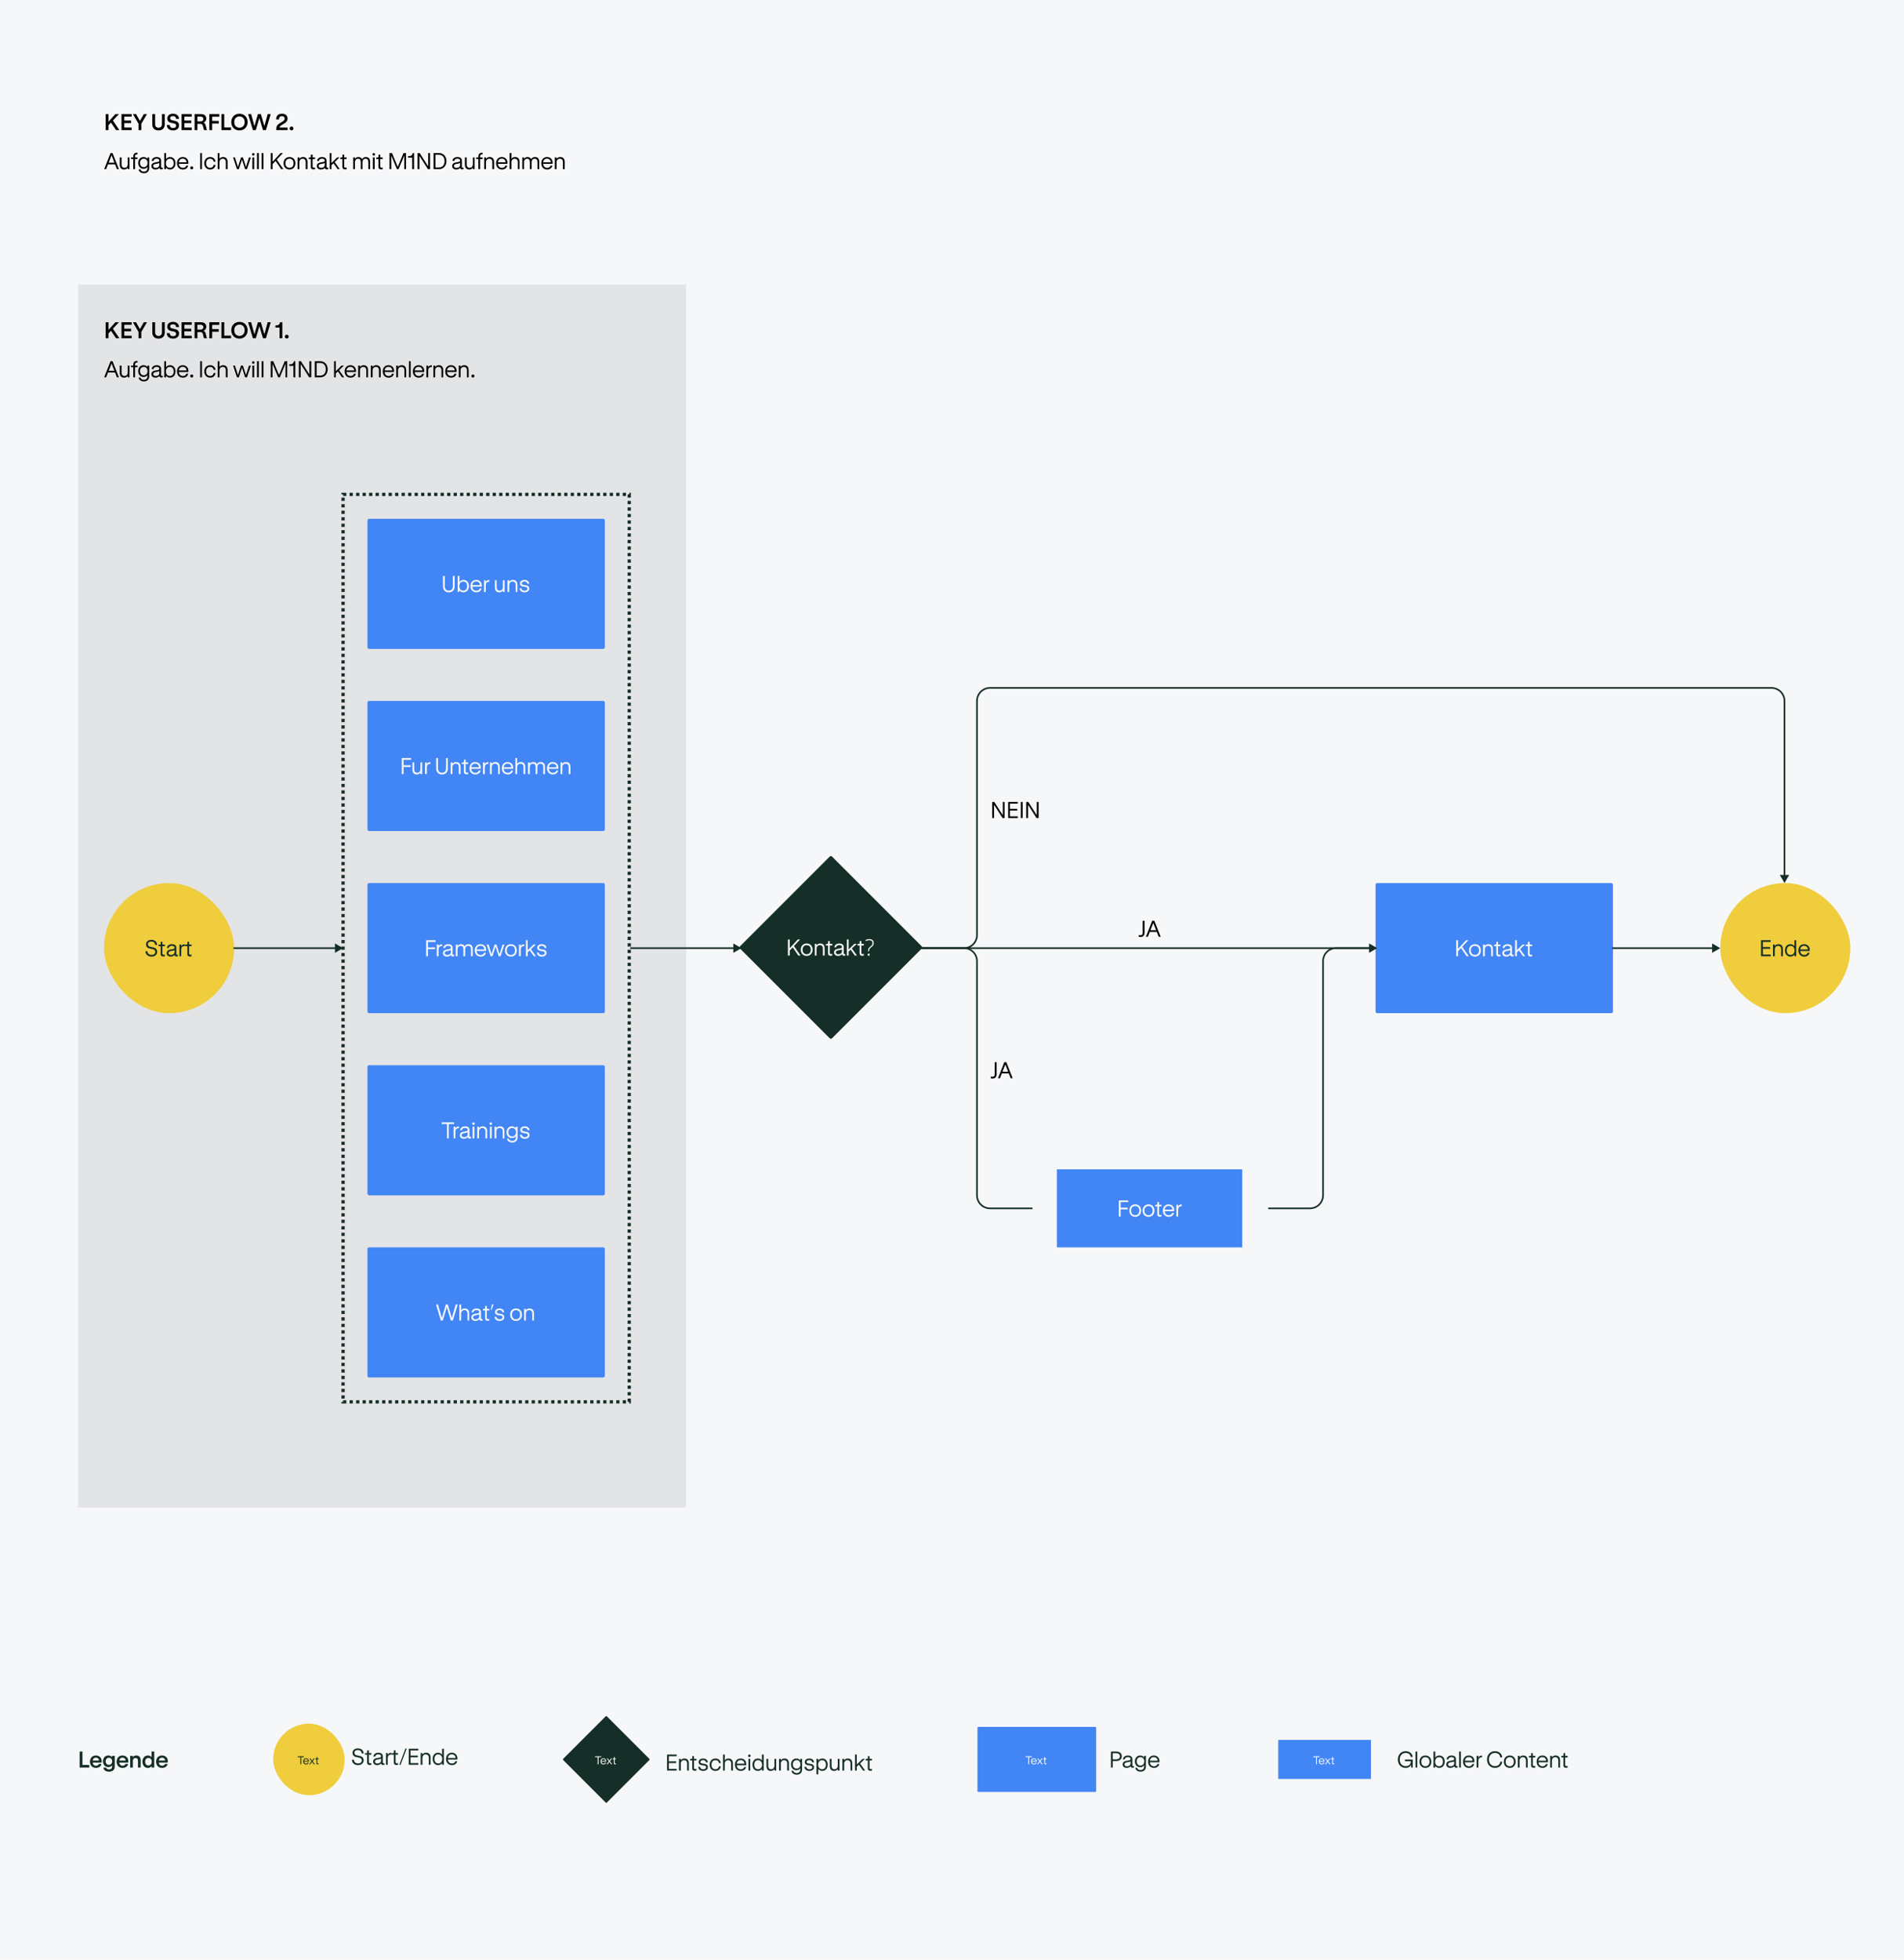 <svg width="1171" height="1205" viewBox="0 0 1171 1205" fill="none" xmlns="http://www.w3.org/2000/svg">
<rect width="1171" height="1205" fill="#F6F7F9"/>
<rect opacity="0.77" x="48" y="175" width="374" height="752" fill="#DEDFE0"/>
<rect x="65" y="544" width="78" height="78" rx="39" fill="#EFCD3D"/>
<rect x="65" y="544" width="78" height="78" rx="39" stroke="#EFCD3D" stroke-width="2"/>
<path d="M93.242 588.21C90.974 588.21 89.476 586.922 89.476 584.906H90.638C90.652 586.306 91.744 587.188 93.27 587.188C94.586 587.188 95.496 586.516 95.496 585.354C95.496 584.416 95.076 583.87 93.83 583.604L91.996 583.212C90.582 582.904 89.798 582.008 89.798 580.636C89.798 579.124 91.058 577.92 93.046 577.92C95.188 577.92 96.532 579.04 96.644 581.042H95.468C95.314 579.6 94.39 578.942 93.088 578.942C91.66 578.942 90.96 579.614 90.96 580.608C90.96 581.546 91.506 581.994 92.584 582.218L94.292 582.582C95.944 582.932 96.658 583.842 96.658 585.326C96.658 587.034 95.174 588.21 93.242 588.21ZM100.42 588.14C99.44 588.14 98.796 587.678 98.796 586.656V581.798H97.48V580.86H98.138C98.67 580.86 98.838 580.692 98.838 580.16V579.096H99.874V580.79H101.386V581.798H99.874V586.236C99.874 586.866 100.126 587.104 100.616 587.104C100.896 587.104 101.064 587.076 101.386 586.992V587.986C101.022 588.098 100.77 588.14 100.42 588.14ZM104.984 588.21C103.556 588.21 102.492 587.426 102.492 586.082C102.492 584.71 103.486 584.122 104.55 583.926L106.356 583.59C106.986 583.464 107.35 583.282 107.35 582.708C107.35 582.036 106.79 581.574 105.684 581.574C104.746 581.574 103.864 581.994 103.808 582.946H102.688C102.758 581.476 104.074 580.58 105.684 580.58C107.686 580.58 108.442 581.602 108.442 582.722V586.474C108.442 586.964 108.68 587.118 108.988 587.118C109.128 587.118 109.296 587.09 109.422 587.048V587.972C109.24 588.056 108.946 588.14 108.596 588.14C107.994 588.14 107.476 587.832 107.364 587.174C107.07 587.566 106.37 588.21 104.984 588.21ZM105.166 587.216C106.398 587.216 107.35 586.516 107.35 585.452V584.178C107.196 584.36 106.72 584.486 106.188 584.584L104.956 584.808C104.046 584.976 103.598 585.368 103.598 586.068C103.598 586.838 104.284 587.216 105.166 587.216ZM110.376 588V580.79H111.454V581.938C111.748 581.112 112.518 580.65 113.33 580.65H113.68V581.742H113.4C112.056 581.742 111.468 582.638 111.468 583.898V588H110.376ZM116.84 588.14C115.86 588.14 115.216 587.678 115.216 586.656V581.798H113.9V580.86H114.558C115.09 580.86 115.258 580.692 115.258 580.16V579.096H116.294V580.79H117.806V581.798H116.294V586.236C116.294 586.866 116.546 587.104 117.036 587.104C117.316 587.104 117.484 587.076 117.806 586.992V587.986C117.442 588.098 117.19 588.14 116.84 588.14Z" fill="#152E27"/>
<rect x="1059" y="544" width="78" height="78" rx="39" fill="#EFCD3D"/>
<rect x="1059" y="544" width="78" height="78" rx="39" stroke="#EFCD3D" stroke-width="2"/>
<path d="M1083.09 588V578.13H1089.01V579.166H1084.21V582.358H1088.69V583.394H1084.21V586.964H1089.01V588H1083.09ZM1090.44 588V580.79H1091.52V581.742C1091.91 581.014 1092.78 580.58 1093.76 580.58C1095.37 580.58 1096.52 581.434 1096.52 583.632V588H1095.44V583.744C1095.44 582.302 1094.71 581.602 1093.58 581.602C1092.26 581.602 1091.53 582.526 1091.53 583.8V588H1090.44ZM1101.18 588.21C1099.16 588.21 1097.79 586.656 1097.79 584.388C1097.79 582.134 1099.08 580.58 1101.22 580.58C1102.07 580.58 1103.12 581 1103.61 581.854V578.13H1104.7V588H1103.63V586.922C1103.12 587.748 1102.13 588.21 1101.18 588.21ZM1101.29 587.188C1102.69 587.188 1103.68 586.124 1103.68 584.388C1103.68 582.652 1102.67 581.602 1101.29 581.602C1099.75 581.602 1098.89 582.666 1098.89 584.388C1098.89 586.138 1099.75 587.188 1101.29 587.188ZM1109.67 588.21C1107.46 588.21 1106.05 586.698 1106.05 584.36C1106.05 582.106 1107.47 580.58 1109.55 580.58C1111.62 580.58 1113.03 581.952 1113.03 584.038V584.08C1113.03 584.318 1113.02 584.556 1112.99 584.752H1107.18C1107.28 586.278 1108.23 587.216 1109.69 587.216C1110.75 587.216 1111.48 586.74 1111.77 585.83H1112.91C1112.58 587.3 1111.37 588.21 1109.67 588.21ZM1111.9 583.8C1111.83 582.414 1110.92 581.56 1109.55 581.56C1108.22 581.56 1107.35 582.386 1107.18 583.8H1111.9Z" fill="#152E27"/>
<mask id="path-6-inside-1_1733_3475" fill="white">
<rect x="846" y="543" width="146" height="80" rx="1"/>
</mask>
<rect x="846" y="543" width="146" height="80" rx="1" fill="#4285F4"/>
<rect x="846" y="543" width="146" height="80" rx="1" stroke="#4285F4" stroke-width="4" mask="url(#path-6-inside-1_1733_3475)"/>
<path d="M895.592 588V578.13H896.712V583.464L901.64 578.13H903.054L899.288 582.134L903.334 588H902.004L898.546 582.96L896.712 584.906V588H895.592ZM907.133 588.21C904.935 588.21 903.493 586.67 903.493 584.388C903.493 582.12 904.935 580.58 907.133 580.58C909.317 580.58 910.759 582.12 910.759 584.388C910.759 586.67 909.317 588.21 907.133 588.21ZM907.133 587.188C908.687 587.188 909.639 586.124 909.639 584.388C909.639 582.652 908.673 581.602 907.133 581.602C905.579 581.602 904.613 582.666 904.613 584.388C904.613 586.138 905.579 587.188 907.133 587.188ZM912.103 588V580.79H913.181V581.742C913.573 581.014 914.441 580.58 915.421 580.58C917.031 580.58 918.179 581.434 918.179 583.632V588H917.101V583.744C917.101 582.302 916.373 581.602 915.239 581.602C913.923 581.602 913.195 582.526 913.195 583.8V588H912.103ZM921.875 588.14C920.895 588.14 920.251 587.678 920.251 586.656V581.798H918.935V580.86H919.593C920.125 580.86 920.293 580.692 920.293 580.16V579.096H921.329V580.79H922.841V581.798H921.329V586.236C921.329 586.866 921.581 587.104 922.071 587.104C922.351 587.104 922.519 587.076 922.841 586.992V587.986C922.477 588.098 922.225 588.14 921.875 588.14ZM926.439 588.21C925.011 588.21 923.947 587.426 923.947 586.082C923.947 584.71 924.941 584.122 926.005 583.926L927.811 583.59C928.441 583.464 928.805 583.282 928.805 582.708C928.805 582.036 928.245 581.574 927.139 581.574C926.201 581.574 925.319 581.994 925.263 582.946H924.143C924.213 581.476 925.529 580.58 927.139 580.58C929.141 580.58 929.897 581.602 929.897 582.722V586.474C929.897 586.964 930.135 587.118 930.443 587.118C930.583 587.118 930.751 587.09 930.877 587.048V587.972C930.695 588.056 930.401 588.14 930.051 588.14C929.449 588.14 928.931 587.832 928.819 587.174C928.525 587.566 927.825 588.21 926.439 588.21ZM926.621 587.216C927.853 587.216 928.805 586.516 928.805 585.452V584.178C928.651 584.36 928.175 584.486 927.643 584.584L926.411 584.808C925.501 584.976 925.053 585.368 925.053 586.068C925.053 586.838 925.739 587.216 926.621 587.216ZM931.831 588V578.13H932.923V584.248L936.451 580.79H937.879L934.925 583.66L938.033 588H936.745L934.183 584.388L932.923 585.578V588H931.831ZM941.303 588.14C940.323 588.14 939.679 587.678 939.679 586.656V581.798H938.363V580.86H939.021C939.553 580.86 939.721 580.692 939.721 580.16V579.096H940.757V580.79H942.269V581.798H940.757V586.236C940.757 586.866 941.009 587.104 941.499 587.104C941.779 587.104 941.947 587.076 942.269 586.992V587.986C941.905 588.098 941.653 588.14 941.303 588.14Z" fill="#F6F7F9"/>
<rect x="511" y="526" width="80" height="80" rx="1" transform="rotate(45 511 526)" fill="#152E27"/>
<path d="M484.592 587.568V577.698H485.712V583.032L490.64 577.698H492.054L488.288 581.702L492.334 587.568H491.004L487.546 582.528L485.712 584.474V587.568H484.592ZM496.133 587.778C493.935 587.778 492.493 586.238 492.493 583.956C492.493 581.688 493.935 580.148 496.133 580.148C498.317 580.148 499.759 581.688 499.759 583.956C499.759 586.238 498.317 587.778 496.133 587.778ZM496.133 586.756C497.687 586.756 498.639 585.692 498.639 583.956C498.639 582.22 497.673 581.17 496.133 581.17C494.579 581.17 493.613 582.234 493.613 583.956C493.613 585.706 494.579 586.756 496.133 586.756ZM501.103 587.568V580.358H502.181V581.31C502.573 580.582 503.441 580.148 504.421 580.148C506.031 580.148 507.179 581.002 507.179 583.2V587.568H506.101V583.312C506.101 581.87 505.373 581.17 504.239 581.17C502.923 581.17 502.195 582.094 502.195 583.368V587.568H501.103ZM510.875 587.708C509.895 587.708 509.251 587.246 509.251 586.224V581.366H507.935V580.428H508.593C509.125 580.428 509.293 580.26 509.293 579.728V578.664H510.329V580.358H511.841V581.366H510.329V585.804C510.329 586.434 510.581 586.672 511.071 586.672C511.351 586.672 511.519 586.644 511.841 586.56V587.554C511.477 587.666 511.225 587.708 510.875 587.708ZM515.439 587.778C514.011 587.778 512.947 586.994 512.947 585.65C512.947 584.278 513.941 583.69 515.005 583.494L516.811 583.158C517.441 583.032 517.805 582.85 517.805 582.276C517.805 581.604 517.245 581.142 516.139 581.142C515.201 581.142 514.319 581.562 514.263 582.514H513.143C513.213 581.044 514.529 580.148 516.139 580.148C518.141 580.148 518.897 581.17 518.897 582.29V586.042C518.897 586.532 519.135 586.686 519.443 586.686C519.583 586.686 519.751 586.658 519.877 586.616V587.54C519.695 587.624 519.401 587.708 519.051 587.708C518.449 587.708 517.931 587.4 517.819 586.742C517.525 587.134 516.825 587.778 515.439 587.778ZM515.621 586.784C516.853 586.784 517.805 586.084 517.805 585.02V583.746C517.651 583.928 517.175 584.054 516.643 584.152L515.411 584.376C514.501 584.544 514.053 584.936 514.053 585.636C514.053 586.406 514.739 586.784 515.621 586.784ZM520.831 587.568V577.698H521.923V583.816L525.451 580.358H526.879L523.925 583.228L527.033 587.568H525.745L523.183 583.956L521.923 585.146V587.568H520.831ZM530.303 587.708C529.323 587.708 528.679 587.246 528.679 586.224V581.366H527.363V580.428H528.021C528.553 580.428 528.721 580.26 528.721 579.728V578.664H529.757V580.358H531.269V581.366H529.757V585.804C529.757 586.434 530.009 586.672 530.499 586.672C530.779 586.672 530.947 586.644 531.269 586.56V587.554C530.905 587.666 530.653 587.708 530.303 587.708ZM533.886 584.67C533.886 584.26 533.919 583.919 533.984 583.648C534.059 583.368 534.18 583.116 534.348 582.892C534.526 582.659 534.768 582.426 535.076 582.192C535.422 581.912 535.706 581.665 535.93 581.45C536.154 581.236 536.322 581.007 536.434 580.764C536.546 580.522 536.602 580.218 536.602 579.854C536.602 579.285 536.425 578.86 536.07 578.58C535.716 578.291 535.235 578.146 534.628 578.146C534.227 578.146 533.858 578.193 533.522 578.286C533.196 578.38 532.869 578.51 532.542 578.678L532.248 578.006C532.64 577.82 533.023 577.68 533.396 577.586C533.779 577.484 534.204 577.432 534.67 577.432C535.51 577.432 536.168 577.642 536.644 578.062C537.13 578.473 537.372 579.066 537.372 579.84C537.372 580.288 537.298 580.671 537.148 580.988C537.008 581.296 536.808 581.576 536.546 581.828C536.285 582.08 535.977 582.342 535.622 582.612C535.342 582.827 535.123 583.032 534.964 583.228C534.815 583.415 534.708 583.63 534.642 583.872C534.577 584.106 534.544 584.395 534.544 584.74V584.95H533.886V584.67ZM533.648 587.036C533.648 586.803 533.7 586.63 533.802 586.518C533.905 586.406 534.054 586.35 534.25 586.35C534.456 586.35 534.61 586.406 534.712 586.518C534.815 586.63 534.866 586.803 534.866 587.036C534.866 587.26 534.815 587.433 534.712 587.554C534.61 587.666 534.456 587.722 534.25 587.722C534.054 587.722 533.905 587.666 533.802 587.554C533.7 587.433 533.648 587.26 533.648 587.036Z" fill="#F6F7F9"/>
<mask id="path-10-inside-2_1733_3475" fill="white">
<rect x="634" y="703" width="146" height="80" rx="1"/>
</mask>
<rect x="634" y="703" width="146" height="80" rx="1" stroke="#152E27" stroke-width="4" stroke-dasharray="4 4" mask="url(#path-10-inside-2_1733_3475)"/>
<rect width="114" height="48" transform="translate(650 719)" fill="#4285F4"/>
<path d="M688.092 748V738.13H693.874V739.18H689.212V742.568H693.552V743.618H689.212V748H688.092ZM698.184 748.21C695.986 748.21 694.544 746.67 694.544 744.388C694.544 742.12 695.986 740.58 698.184 740.58C700.368 740.58 701.81 742.12 701.81 744.388C701.81 746.67 700.368 748.21 698.184 748.21ZM698.184 747.188C699.738 747.188 700.69 746.124 700.69 744.388C700.69 742.652 699.724 741.602 698.184 741.602C696.63 741.602 695.664 742.666 695.664 744.388C695.664 746.138 696.63 747.188 698.184 747.188ZM706.373 748.21C704.175 748.21 702.733 746.67 702.733 744.388C702.733 742.12 704.175 740.58 706.373 740.58C708.557 740.58 709.999 742.12 709.999 744.388C709.999 746.67 708.557 748.21 706.373 748.21ZM706.373 747.188C707.927 747.188 708.879 746.124 708.879 744.388C708.879 742.652 707.913 741.602 706.373 741.602C704.819 741.602 703.853 742.666 703.853 744.388C703.853 746.138 704.819 747.188 706.373 747.188ZM713.377 748.14C712.397 748.14 711.753 747.678 711.753 746.656V741.798H710.437V740.86H711.095C711.627 740.86 711.795 740.692 711.795 740.16V739.096H712.831V740.79H714.343V741.798H712.831V746.236C712.831 746.866 713.083 747.104 713.573 747.104C713.853 747.104 714.021 747.076 714.343 746.992V747.986C713.979 748.098 713.727 748.14 713.377 748.14ZM718.801 748.21C716.589 748.21 715.175 746.698 715.175 744.36C715.175 742.106 716.603 740.58 718.675 740.58C720.747 740.58 722.161 741.952 722.161 744.038V744.08C722.161 744.318 722.147 744.556 722.119 744.752H716.309C716.407 746.278 717.359 747.216 718.815 747.216C719.879 747.216 720.607 746.74 720.901 745.83H722.035C721.713 747.3 720.495 748.21 718.801 748.21ZM721.027 743.8C720.957 742.414 720.047 741.56 718.675 741.56C717.345 741.56 716.477 742.386 716.309 743.8H721.027ZM723.497 748V740.79H724.575V741.938C724.869 741.112 725.639 740.65 726.451 740.65H726.801V741.742H726.521C725.177 741.742 724.589 742.638 724.589 743.898V748H723.497Z" fill="#F6F7F9"/>
<mask id="path-12-inside-3_1733_3475" fill="white">
<rect x="226" y="319" width="146" height="80" rx="1"/>
</mask>
<rect x="226" y="319" width="146" height="80" rx="1" fill="#4285F4"/>
<rect x="226" y="319" width="146" height="80" rx="1" stroke="#4285F4" stroke-width="4" mask="url(#path-12-inside-3_1733_3475)"/>
<path d="M276.05 364.21C273.852 364.21 272.452 362.88 272.452 360.584V354.13H273.572V360.486C273.572 362.208 274.552 363.16 276.05 363.16C277.562 363.16 278.528 362.194 278.528 360.486V354.13H279.648V360.584C279.648 362.894 278.248 364.21 276.05 364.21ZM285.015 364.21C284.063 364.21 283.083 363.776 282.565 362.922V364H281.487V354.13H282.579V357.854C283.069 357.014 284.119 356.58 284.973 356.58C287.115 356.58 288.403 358.134 288.403 360.388C288.403 362.656 287.031 364.21 285.015 364.21ZM284.903 363.188C286.443 363.188 287.297 362.124 287.297 360.388C287.297 358.652 286.429 357.602 284.903 357.602C283.503 357.602 282.495 358.666 282.495 360.388C282.495 362.138 283.503 363.188 284.903 363.188ZM292.965 364.21C290.753 364.21 289.339 362.698 289.339 360.36C289.339 358.106 290.767 356.58 292.839 356.58C294.911 356.58 296.325 357.952 296.325 360.038V360.08C296.325 360.318 296.311 360.556 296.283 360.752H290.473C290.571 362.278 291.523 363.216 292.979 363.216C294.043 363.216 294.771 362.74 295.065 361.83H296.199C295.877 363.3 294.659 364.21 292.965 364.21ZM295.191 359.8C295.121 358.414 294.211 357.56 292.839 357.56C291.509 357.56 290.641 358.386 290.473 359.8H295.191ZM297.661 364V356.79H298.739V357.938C299.033 357.112 299.803 356.65 300.615 356.65H300.965V357.742H300.685C299.341 357.742 298.753 358.638 298.753 359.898V364H297.661ZM306.977 364.21C305.507 364.21 304.359 363.356 304.359 361.158V356.79H305.451V361.046C305.451 362.488 306.165 363.188 307.257 363.188C308.559 363.188 309.273 362.25 309.273 361.004V356.79H310.351V364H309.273V363.048C308.881 363.776 308.055 364.21 306.977 364.21ZM312.112 364V356.79H313.19V357.742C313.582 357.014 314.45 356.58 315.43 356.58C317.04 356.58 318.188 357.434 318.188 359.632V364H317.11V359.744C317.11 358.302 316.382 357.602 315.248 357.602C313.932 357.602 313.204 358.526 313.204 359.8V364H312.112ZM322.608 364.21C320.816 364.21 319.598 363.216 319.542 361.69H320.648C320.746 362.642 321.544 363.23 322.678 363.23C323.714 363.23 324.386 362.726 324.386 361.984C324.386 361.382 324.092 361.088 323.308 360.948L321.628 360.668C320.382 360.458 319.78 359.814 319.78 358.736C319.78 357.462 320.928 356.58 322.58 356.58C324.274 356.58 325.394 357.518 325.436 358.946H324.316C324.232 358.064 323.56 357.56 322.51 357.56C321.544 357.56 320.9 358.022 320.9 358.722C320.9 359.282 321.222 359.548 322.006 359.674L323.658 359.954C324.862 360.15 325.492 360.85 325.492 361.97C325.492 363.3 324.33 364.21 322.608 364.21Z" fill="#F6F7F9"/>
<mask id="path-14-inside-4_1733_3475" fill="white">
<rect x="226" y="543" width="146" height="80" rx="1"/>
</mask>
<rect x="226" y="543" width="146" height="80" rx="1" fill="#4285F4"/>
<rect x="226" y="543" width="146" height="80" rx="1" stroke="#4285F4" stroke-width="4" mask="url(#path-14-inside-4_1733_3475)"/>
<path d="M262.092 588V578.13H267.874V579.18H263.212V582.568H267.552V583.618H263.212V588H262.092ZM268.622 588V580.79H269.7V581.938C269.994 581.112 270.764 580.65 271.576 580.65H271.926V581.742H271.646C270.302 581.742 269.714 582.638 269.714 583.898V588H268.622ZM274.919 588.21C273.491 588.21 272.427 587.426 272.427 586.082C272.427 584.71 273.421 584.122 274.485 583.926L276.291 583.59C276.921 583.464 277.285 583.282 277.285 582.708C277.285 582.036 276.725 581.574 275.619 581.574C274.681 581.574 273.799 581.994 273.743 582.946H272.623C272.693 581.476 274.009 580.58 275.619 580.58C277.621 580.58 278.377 581.602 278.377 582.722V586.474C278.377 586.964 278.615 587.118 278.923 587.118C279.063 587.118 279.231 587.09 279.357 587.048V587.972C279.175 588.056 278.881 588.14 278.531 588.14C277.929 588.14 277.411 587.832 277.299 587.174C277.005 587.566 276.305 588.21 274.919 588.21ZM275.101 587.216C276.333 587.216 277.285 586.516 277.285 585.452V584.178C277.131 584.36 276.655 584.486 276.123 584.584L274.891 584.808C273.981 584.976 273.533 585.368 273.533 586.068C273.533 586.838 274.219 587.216 275.101 587.216ZM280.312 588V580.79H281.39V581.742C281.754 581.014 282.538 580.58 283.546 580.58C284.61 580.58 285.394 581.042 285.786 581.896C286.262 581.014 287.06 580.58 288.124 580.58C289.818 580.58 290.742 581.616 290.742 583.492V588H289.664V583.618C289.664 582.316 289.048 581.602 287.942 581.602C286.794 581.602 286.066 582.442 286.066 583.744V588H284.988V583.702C284.988 582.358 284.372 581.602 283.308 581.602C282.132 581.602 281.404 582.456 281.404 583.786V588H280.312ZM295.617 588.21C293.405 588.21 291.991 586.698 291.991 584.36C291.991 582.106 293.419 580.58 295.491 580.58C297.563 580.58 298.977 581.952 298.977 584.038V584.08C298.977 584.318 298.963 584.556 298.935 584.752H293.125C293.223 586.278 294.175 587.216 295.631 587.216C296.695 587.216 297.423 586.74 297.717 585.83H298.851C298.529 587.3 297.311 588.21 295.617 588.21ZM297.843 583.8C297.773 582.414 296.863 581.56 295.491 581.56C294.161 581.56 293.293 582.386 293.125 583.8H297.843ZM301.718 588L299.31 580.79H300.458L301.676 584.64L302.306 586.684L302.95 584.64L304.196 580.79H305.344L306.59 584.64L307.234 586.684L307.864 584.64L309.082 580.79H310.23L307.836 588H306.688L305.456 584.15L304.784 582.078L304.098 584.15L302.852 588H301.718ZM314.211 588.21C312.013 588.21 310.571 586.67 310.571 584.388C310.571 582.12 312.013 580.58 314.211 580.58C316.395 580.58 317.837 582.12 317.837 584.388C317.837 586.67 316.395 588.21 314.211 588.21ZM314.211 587.188C315.765 587.188 316.717 586.124 316.717 584.388C316.717 582.652 315.751 581.602 314.211 581.602C312.657 581.602 311.691 582.666 311.691 584.388C311.691 586.138 312.657 587.188 314.211 587.188ZM319.181 588V580.79H320.259V581.938C320.553 581.112 321.323 580.65 322.135 580.65H322.485V581.742H322.205C320.861 581.742 320.273 582.638 320.273 583.898V588H319.181ZM323.446 588V578.13H324.538V584.248L328.066 580.79H329.494L326.54 583.66L329.648 588H328.36L325.798 584.388L324.538 585.578V588H323.446ZM333.244 588.21C331.452 588.21 330.234 587.216 330.178 585.69H331.284C331.382 586.642 332.18 587.23 333.314 587.23C334.35 587.23 335.022 586.726 335.022 585.984C335.022 585.382 334.728 585.088 333.944 584.948L332.264 584.668C331.018 584.458 330.416 583.814 330.416 582.736C330.416 581.462 331.564 580.58 333.216 580.58C334.91 580.58 336.03 581.518 336.072 582.946H334.952C334.868 582.064 334.196 581.56 333.146 581.56C332.18 581.56 331.536 582.022 331.536 582.722C331.536 583.282 331.858 583.548 332.642 583.674L334.294 583.954C335.498 584.15 336.128 584.85 336.128 585.97C336.128 587.3 334.966 588.21 333.244 588.21Z" fill="#F6F7F9"/>
<mask id="path-16-inside-5_1733_3475" fill="white">
<rect x="226" y="431" width="146" height="80" rx="1"/>
</mask>
<rect x="226" y="431" width="146" height="80" rx="1" fill="#4285F4"/>
<rect x="226" y="431" width="146" height="80" rx="1" stroke="#4285F4" stroke-width="4" mask="url(#path-16-inside-5_1733_3475)"/>
<path d="M247.092 476V466.13H252.874V467.18H248.212V470.568H252.552V471.618H248.212V476H247.092ZM256.28 476.21C254.81 476.21 253.662 475.356 253.662 473.158V468.79H254.754V473.046C254.754 474.488 255.468 475.188 256.56 475.188C257.862 475.188 258.576 474.25 258.576 473.004V468.79H259.654V476H258.576V475.048C258.184 475.776 257.358 476.21 256.28 476.21ZM261.415 476V468.79H262.493V469.938C262.787 469.112 263.557 468.65 264.369 468.65H264.719V469.742H264.439C263.095 469.742 262.507 470.638 262.507 471.898V476H261.415ZM271.851 476.21C269.653 476.21 268.253 474.88 268.253 472.584V466.13H269.373V472.486C269.373 474.208 270.353 475.16 271.851 475.16C273.363 475.16 274.329 474.194 274.329 472.486V466.13H275.449V472.584C275.449 474.894 274.049 476.21 271.851 476.21ZM277.165 476V468.79H278.243V469.742C278.635 469.014 279.503 468.58 280.483 468.58C282.093 468.58 283.241 469.434 283.241 471.632V476H282.163V471.744C282.163 470.302 281.435 469.602 280.301 469.602C278.985 469.602 278.257 470.526 278.257 471.8V476H277.165ZM286.937 476.14C285.957 476.14 285.313 475.678 285.313 474.656V469.798H283.997V468.86H284.655C285.187 468.86 285.355 468.692 285.355 468.16V467.096H286.391V468.79H287.903V469.798H286.391V474.236C286.391 474.866 286.643 475.104 287.133 475.104C287.413 475.104 287.581 475.076 287.903 474.992V475.986C287.539 476.098 287.287 476.14 286.937 476.14ZM292.361 476.21C290.149 476.21 288.735 474.698 288.735 472.36C288.735 470.106 290.163 468.58 292.235 468.58C294.307 468.58 295.721 469.952 295.721 472.038V472.08C295.721 472.318 295.707 472.556 295.679 472.752H289.869C289.967 474.278 290.919 475.216 292.375 475.216C293.439 475.216 294.167 474.74 294.461 473.83H295.595C295.273 475.3 294.055 476.21 292.361 476.21ZM294.587 471.8C294.517 470.414 293.607 469.56 292.235 469.56C290.905 469.56 290.037 470.386 289.869 471.8H294.587ZM297.058 476V468.79H298.136V469.938C298.43 469.112 299.2 468.65 300.012 468.65H300.362V469.742H300.082C298.738 469.742 298.15 470.638 298.15 471.898V476H297.058ZM301.323 476V468.79H302.401V469.742C302.793 469.014 303.661 468.58 304.641 468.58C306.251 468.58 307.399 469.434 307.399 471.632V476H306.321V471.744C306.321 470.302 305.593 469.602 304.459 469.602C303.143 469.602 302.415 470.526 302.415 471.8V476H301.323ZM312.268 476.21C310.056 476.21 308.642 474.698 308.642 472.36C308.642 470.106 310.07 468.58 312.142 468.58C314.214 468.58 315.628 469.952 315.628 472.038V472.08C315.628 472.318 315.614 472.556 315.586 472.752H309.776C309.874 474.278 310.826 475.216 312.282 475.216C313.346 475.216 314.074 474.74 314.368 473.83H315.502C315.18 475.3 313.962 476.21 312.268 476.21ZM314.494 471.8C314.424 470.414 313.514 469.56 312.142 469.56C310.812 469.56 309.944 470.386 309.776 471.8H314.494ZM316.964 476V466.13H318.056V469.728C318.448 469.014 319.316 468.58 320.282 468.58C321.892 468.58 323.04 469.434 323.04 471.632V476H321.962V471.744C321.962 470.302 321.234 469.602 320.1 469.602C318.784 469.602 318.056 470.54 318.056 471.786V476H316.964ZM324.743 476V468.79H325.821V469.742C326.185 469.014 326.969 468.58 327.977 468.58C329.041 468.58 329.825 469.042 330.217 469.896C330.693 469.014 331.491 468.58 332.555 468.58C334.249 468.58 335.173 469.616 335.173 471.492V476H334.095V471.618C334.095 470.316 333.479 469.602 332.373 469.602C331.225 469.602 330.497 470.442 330.497 471.744V476H329.419V471.702C329.419 470.358 328.803 469.602 327.739 469.602C326.563 469.602 325.835 470.456 325.835 471.786V476H324.743ZM340.049 476.21C337.837 476.21 336.423 474.698 336.423 472.36C336.423 470.106 337.851 468.58 339.923 468.58C341.995 468.58 343.409 469.952 343.409 472.038V472.08C343.409 472.318 343.395 472.556 343.367 472.752H337.557C337.655 474.278 338.607 475.216 340.063 475.216C341.127 475.216 341.855 474.74 342.149 473.83H343.283C342.961 475.3 341.743 476.21 340.049 476.21ZM342.275 471.8C342.205 470.414 341.295 469.56 339.923 469.56C338.593 469.56 337.725 470.386 337.557 471.8H342.275ZM344.745 476V468.79H345.823V469.742C346.215 469.014 347.083 468.58 348.063 468.58C349.673 468.58 350.821 469.434 350.821 471.632V476H349.743V471.744C349.743 470.302 349.015 469.602 347.881 469.602C346.565 469.602 345.837 470.526 345.837 471.8V476H344.745Z" fill="#F6F7F9"/>
<mask id="path-18-inside-6_1733_3475" fill="white">
<rect x="226" y="655" width="146" height="80" rx="1"/>
</mask>
<rect x="226" y="655" width="146" height="80" rx="1" fill="#4285F4"/>
<rect x="226" y="655" width="146" height="80" rx="1" stroke="#4285F4" stroke-width="4" mask="url(#path-18-inside-6_1733_3475)"/>
<path d="M274.902 700V691.18H271.654V690.13H279.284V691.18H276.022V700H274.902ZM278.986 700V692.79H280.064V693.938C280.358 693.112 281.128 692.65 281.94 692.65H282.29V693.742H282.01C280.666 693.742 280.078 694.638 280.078 695.898V700H278.986ZM285.282 700.21C283.854 700.21 282.79 699.426 282.79 698.082C282.79 696.71 283.784 696.122 284.848 695.926L286.654 695.59C287.284 695.464 287.648 695.282 287.648 694.708C287.648 694.036 287.088 693.574 285.982 693.574C285.044 693.574 284.162 693.994 284.106 694.946H282.986C283.056 693.476 284.372 692.58 285.982 692.58C287.984 692.58 288.74 693.602 288.74 694.722V698.474C288.74 698.964 288.978 699.118 289.286 699.118C289.426 699.118 289.594 699.09 289.72 699.048V699.972C289.538 700.056 289.244 700.14 288.894 700.14C288.292 700.14 287.774 699.832 287.662 699.174C287.368 699.566 286.668 700.21 285.282 700.21ZM285.464 699.216C286.696 699.216 287.648 698.516 287.648 697.452V696.178C287.494 696.36 287.018 696.486 286.486 696.584L285.254 696.808C284.344 696.976 283.896 697.368 283.896 698.068C283.896 698.838 284.582 699.216 285.464 699.216ZM290.675 700V692.79H291.767V700H290.675ZM291.221 691.698C290.787 691.698 290.437 691.348 290.437 690.914C290.437 690.48 290.787 690.13 291.221 690.13C291.655 690.13 292.005 690.48 292.005 690.914C292.005 691.348 291.655 691.698 291.221 691.698ZM293.532 700V692.79H294.61V693.742C295.002 693.014 295.87 692.58 296.85 692.58C298.46 692.58 299.608 693.434 299.608 695.632V700H298.53V695.744C298.53 694.302 297.802 693.602 296.668 693.602C295.352 693.602 294.624 694.526 294.624 695.8V700H293.532ZM301.312 700V692.79H302.404V700H301.312ZM301.858 691.698C301.424 691.698 301.074 691.348 301.074 690.914C301.074 690.48 301.424 690.13 301.858 690.13C302.292 690.13 302.642 690.48 302.642 690.914C302.642 691.348 302.292 691.698 301.858 691.698ZM304.169 700V692.79H305.247V693.742C305.639 693.014 306.507 692.58 307.487 692.58C309.097 692.58 310.245 693.434 310.245 695.632V700H309.167V695.744C309.167 694.302 308.439 693.602 307.305 693.602C305.989 693.602 305.261 694.526 305.261 695.8V700H304.169ZM315.043 702.52C313.209 702.52 311.907 701.442 311.837 700.14H312.943C313.069 700.952 313.839 701.526 315.043 701.526C316.373 701.526 317.255 700.784 317.255 699.272V698.572C316.765 699.342 315.897 699.79 314.847 699.79C312.873 699.79 311.543 698.306 311.543 696.192C311.543 694.036 312.887 692.58 314.847 692.58C315.911 692.58 316.779 693.056 317.255 693.784V692.79H318.333V699.3C318.333 701.428 316.975 702.52 315.043 702.52ZM314.987 698.782C316.373 698.782 317.311 697.774 317.311 696.178C317.311 694.582 316.359 693.588 314.987 693.588C313.601 693.588 312.663 694.596 312.663 696.178C312.663 697.788 313.601 698.782 314.987 698.782ZM322.813 700.21C321.021 700.21 319.803 699.216 319.747 697.69H320.853C320.951 698.642 321.749 699.23 322.883 699.23C323.919 699.23 324.591 698.726 324.591 697.984C324.591 697.382 324.297 697.088 323.513 696.948L321.833 696.668C320.587 696.458 319.985 695.814 319.985 694.736C319.985 693.462 321.133 692.58 322.785 692.58C324.479 692.58 325.599 693.518 325.641 694.946H324.521C324.437 694.064 323.765 693.56 322.715 693.56C321.749 693.56 321.105 694.022 321.105 694.722C321.105 695.282 321.427 695.548 322.211 695.674L323.863 695.954C325.067 696.15 325.697 696.85 325.697 697.97C325.697 699.3 324.535 700.21 322.813 700.21Z" fill="#F6F7F9"/>
<rect x="226" y="767" width="146" height="80" rx="1" fill="#4285F4"/>
<path d="M271.122 812L268.14 802.13H269.372L271.22 808.556L271.738 810.362L272.284 808.556L274.216 802.13H275.42L277.352 808.556L277.898 810.362C278.066 809.746 278.234 809.144 278.416 808.556L280.264 802.13H281.482L278.514 812H277.31L275.434 805.84L274.818 803.782L274.188 805.84L272.326 812H271.122ZM282.499 812V802.13H283.591V805.728C283.983 805.014 284.851 804.58 285.817 804.58C287.427 804.58 288.575 805.434 288.575 807.632V812H287.497V807.744C287.497 806.302 286.769 805.602 285.635 805.602C284.319 805.602 283.591 806.54 283.591 807.786V812H282.499ZM292.364 812.21C290.936 812.21 289.872 811.426 289.872 810.082C289.872 808.71 290.866 808.122 291.93 807.926L293.736 807.59C294.366 807.464 294.73 807.282 294.73 806.708C294.73 806.036 294.17 805.574 293.064 805.574C292.126 805.574 291.244 805.994 291.188 806.946H290.068C290.138 805.476 291.454 804.58 293.064 804.58C295.066 804.58 295.822 805.602 295.822 806.722V810.474C295.822 810.964 296.06 811.118 296.368 811.118C296.508 811.118 296.676 811.09 296.802 811.048V811.972C296.62 812.056 296.326 812.14 295.976 812.14C295.374 812.14 294.856 811.832 294.744 811.174C294.45 811.566 293.75 812.21 292.364 812.21ZM292.546 811.216C293.778 811.216 294.73 810.516 294.73 809.452V808.178C294.576 808.36 294.1 808.486 293.568 808.584L292.336 808.808C291.426 808.976 290.978 809.368 290.978 810.068C290.978 810.838 291.664 811.216 292.546 811.216ZM299.955 812.14C298.975 812.14 298.331 811.678 298.331 810.656V805.798H297.015V804.86H297.673C298.205 804.86 298.373 804.692 298.373 804.16V803.096H299.409V804.79H300.921V805.798H299.409V810.236C299.409 810.866 299.661 811.104 300.151 811.104C300.431 811.104 300.599 811.076 300.921 810.992V811.986C300.557 812.098 300.305 812.14 299.955 812.14ZM303.427 802.144C303.352 802.499 303.254 802.867 303.133 803.25C303.021 803.633 302.895 804.011 302.755 804.384C302.615 804.757 302.47 805.107 302.321 805.434H301.747C301.84 805.182 301.924 804.911 301.999 804.622C302.083 804.323 302.157 804.02 302.223 803.712C302.297 803.404 302.358 803.105 302.405 802.816C302.461 802.527 302.507 802.256 302.545 802.004H303.329L303.427 802.144ZM307.268 812.21C305.476 812.21 304.258 811.216 304.202 809.69H305.308C305.406 810.642 306.204 811.23 307.338 811.23C308.374 811.23 309.046 810.726 309.046 809.984C309.046 809.382 308.752 809.088 307.968 808.948L306.288 808.668C305.042 808.458 304.44 807.814 304.44 806.736C304.44 805.462 305.588 804.58 307.24 804.58C308.934 804.58 310.054 805.518 310.096 806.946H308.976C308.892 806.064 308.22 805.56 307.17 805.56C306.204 805.56 305.56 806.022 305.56 806.722C305.56 807.282 305.882 807.548 306.666 807.674L308.318 807.954C309.522 808.15 310.152 808.85 310.152 809.97C310.152 811.3 308.99 812.21 307.268 812.21ZM317.37 812.21C315.172 812.21 313.73 810.67 313.73 808.388C313.73 806.12 315.172 804.58 317.37 804.58C319.554 804.58 320.996 806.12 320.996 808.388C320.996 810.67 319.554 812.21 317.37 812.21ZM317.37 811.188C318.924 811.188 319.876 810.124 319.876 808.388C319.876 806.652 318.91 805.602 317.37 805.602C315.816 805.602 314.85 806.666 314.85 808.388C314.85 810.138 315.816 811.188 317.37 811.188ZM322.339 812V804.79H323.417V805.742C323.809 805.014 324.677 804.58 325.657 804.58C327.267 804.58 328.415 805.434 328.415 807.632V812H327.337V807.744C327.337 806.302 326.609 805.602 325.475 805.602C324.159 805.602 323.431 806.526 323.431 807.8V812H322.339Z" fill="#F6F7F9"/>
<rect x="211" y="304" width="176" height="558" stroke="#152E27" stroke-width="2" stroke-dasharray="2 2"/>
<path d="M144 582.5C143.724 582.5 143.5 582.724 143.5 583C143.5 583.276 143.724 583.5 144 583.5V583V582.5ZM211 583L206 580.113V585.887L211 583ZM144 583V583.5H206.5V583V582.5H144V583Z" fill="#152E27"/>
<path d="M388 582.5C387.724 582.5 387.5 582.724 387.5 583C387.5 583.276 387.724 583.5 388 583.5V583V582.5ZM456 583L451 580.113V585.887L456 583ZM388 583V583.5H451.5V583V582.5H388V583Z" fill="#152E27"/>
<path d="M992 582.5C991.724 582.5 991.5 582.724 991.5 583C991.5 583.276 991.724 583.5 992 583.5V583V582.5ZM1058 583L1053 580.113V585.887L1058 583ZM992 583V583.5H1053.5V583V582.5H992V583Z" fill="#152E27"/>
<path d="M566 582.5C565.724 582.5 565.5 582.724 565.5 583C565.5 583.276 565.724 583.5 566 583.5L566 583L566 582.5ZM847 583L842 580.113L842 585.887L847 583ZM566 583L566 583.5L842.5 583.5L842.5 583L842.5 582.5L566 582.5L566 583Z" fill="#152E27"/>
<path d="M566 583H592.852C597.27 583 600.852 586.582 600.852 591V735C600.852 739.418 604.434 743 608.852 743H635" stroke="#152E27"/>
<path d="M566 583.5C565.724 583.5 565.5 583.276 565.5 583C565.5 582.724 565.724 582.5 566 582.5V583V583.5ZM1097.5 543L1094.61 538H1100.39L1097.5 543ZM566 583V582.5H592.852V583V583.5H566V583ZM600.852 575H600.352V431H600.852H601.352V575H600.852ZM608.852 423V422.5H1089.5V423V423.5H608.852V423ZM1097.5 431H1098V538.5H1097.5H1097V431H1097.5ZM1089.5 423V422.5C1094.19 422.5 1098 426.306 1098 431H1097.5H1097C1097 426.858 1093.64 423.5 1089.5 423.5V423ZM600.852 431H600.352C600.352 426.306 604.158 422.5 608.852 422.5V423V423.5C604.71 423.5 601.352 426.858 601.352 431H600.852ZM592.852 583V582.5C596.994 582.5 600.352 579.142 600.352 575H600.852H601.352C601.352 579.694 597.546 583.5 592.852 583.5V583Z" fill="#152E27"/>
<path d="M846 583L821.695 583C817.276 583 813.695 586.582 813.695 591V735C813.695 739.418 810.113 743 805.695 743H780" stroke="#152E27"/>
<path d="M64.994 208V198.13H66.716V202.848L70.986 198.13H73.142L69.418 202.106L73.408 208H71.364L68.256 203.366L66.716 205.004V208H64.994ZM74.728 208V198.13H80.972V199.684H76.45V202.134H80.65V203.688H76.45V206.446H80.972V208H74.728ZM85.19 208V204.08L81.718 198.13H83.65L85.4 201.21L86.044 202.4L86.702 201.21L88.452 198.13H90.384L86.912 204.08V208H85.19ZM97.496 208.21C95.158 208.21 93.674 206.796 93.674 204.5V198.13H95.396V204.346C95.396 205.69 96.152 206.558 97.496 206.558C98.854 206.558 99.596 205.676 99.596 204.346V198.13H101.318V204.5C101.318 206.796 99.834 208.21 97.496 208.21ZM106.469 208.21C104.145 208.21 102.605 206.936 102.591 204.892H104.369C104.383 206.04 105.251 206.754 106.497 206.754C107.603 206.754 108.331 206.194 108.331 205.27C108.331 204.542 107.995 204.122 107.029 203.898L105.167 203.492C103.655 203.156 102.857 202.232 102.857 200.846C102.857 199.152 104.243 197.92 106.329 197.92C108.597 197.92 109.997 199.082 110.109 201.098H108.331C108.219 199.922 107.477 199.376 106.357 199.376C105.223 199.376 104.635 199.894 104.635 200.706C104.635 201.42 105.069 201.784 105.937 201.966L107.687 202.372C109.353 202.736 110.109 203.646 110.109 205.158C110.109 207.006 108.569 208.21 106.469 208.21ZM111.683 208V198.13H117.927V199.684H113.405V202.134H117.605V203.688H113.405V206.446H117.927V208H111.683ZM119.682 208V198.13H123.518C125.646 198.13 126.864 199.166 126.864 200.958C126.864 202.204 126.164 203.1 125.03 203.408C125.8 203.576 126.22 204.038 126.5 205.102L126.962 206.894C127.074 207.314 127.2 207.762 127.298 208H125.478C125.408 207.832 125.31 207.468 125.17 206.936L124.792 205.424C124.54 204.514 124.12 204.178 123.252 204.178H121.404V208H119.682ZM123.406 202.666C124.442 202.666 125.086 202.064 125.086 201.14C125.086 200.202 124.428 199.656 123.322 199.656H121.404V202.666H123.406ZM128.746 208V198.13H134.85V199.754H130.468V202.358H134.528V203.982H130.468V208H128.746ZM136.183 208V198.13H137.905V206.376H142.105V208H136.183ZM147.267 208.21C144.341 208.21 142.255 206.068 142.255 203.072C142.255 200.048 144.341 197.92 147.267 197.92C150.193 197.92 152.279 200.076 152.279 203.072C152.279 206.068 150.179 208.21 147.267 208.21ZM147.267 206.558C149.185 206.558 150.473 205.144 150.473 203.072C150.473 200.972 149.171 199.572 147.267 199.572C145.349 199.572 144.061 200.986 144.061 203.072C144.061 205.158 145.349 206.558 147.267 206.558ZM155.537 208L152.583 198.13H154.445L155.957 203.688L156.461 205.592C156.643 204.934 156.839 204.29 157.021 203.688L158.645 198.13H160.437L162.061 203.688C162.243 204.29 162.439 204.934 162.621 205.592L163.125 203.688L164.637 198.13H166.499L163.545 208H161.753L160.143 202.568L159.541 200.51L158.939 202.568L157.329 208H155.537ZM171.91 208V201.42H169.39V200.104C171.224 200.062 171.98 199.656 172.232 198.13H173.632V208H171.91ZM176.383 208.168C175.725 208.168 175.193 207.65 175.193 206.978C175.193 206.32 175.739 205.802 176.383 205.802C177.027 205.802 177.559 206.334 177.559 206.978C177.559 207.65 177.041 208.168 176.383 208.168Z" fill="black"/>
<path d="M64.07 232L67.976 222.13H69.208L73.114 232H71.91L70.748 229.046H66.436L65.274 232H64.07ZM68.592 223.488L67.78 225.602L66.842 228.01H70.342L69.404 225.602L68.592 223.488ZM76.276 232.21C74.806 232.21 73.658 231.356 73.658 229.158V224.79H74.75V229.046C74.75 230.488 75.464 231.188 76.556 231.188C77.858 231.188 78.572 230.25 78.572 229.004V224.79H79.65V232H78.572V231.048C78.18 231.776 77.354 232.21 76.276 232.21ZM81.958 224.258C81.958 222.634 82.924 221.92 84.198 221.92H84.548V222.928H84.268C83.47 222.928 83.036 223.334 83.036 224.216V224.79H84.548V225.798H83.036V232H81.958V225.798H80.642V224.79H81.958V224.258ZM88.484 234.52C86.65 234.52 85.349 233.442 85.278 232.14H86.385C86.51 232.952 87.281 233.526 88.484 233.526C89.814 233.526 90.697 232.784 90.697 231.272V230.572C90.207 231.342 89.338 231.79 88.288 231.79C86.314 231.79 84.984 230.306 84.984 228.192C84.984 226.036 86.329 224.58 88.288 224.58C89.353 224.58 90.221 225.056 90.697 225.784V224.79H91.775V231.3C91.775 233.428 90.416 234.52 88.484 234.52ZM88.428 230.782C89.814 230.782 90.752 229.774 90.752 228.178C90.752 226.582 89.8 225.588 88.428 225.588C87.043 225.588 86.105 226.596 86.105 228.178C86.105 229.788 87.043 230.782 88.428 230.782ZM95.624 232.21C94.196 232.21 93.132 231.426 93.132 230.082C93.132 228.71 94.126 228.122 95.19 227.926L96.996 227.59C97.626 227.464 97.99 227.282 97.99 226.708C97.99 226.036 97.43 225.574 96.324 225.574C95.386 225.574 94.504 225.994 94.448 226.946H93.328C93.398 225.476 94.714 224.58 96.324 224.58C98.326 224.58 99.082 225.602 99.082 226.722V230.474C99.082 230.964 99.32 231.118 99.628 231.118C99.768 231.118 99.936 231.09 100.062 231.048V231.972C99.88 232.056 99.586 232.14 99.236 232.14C98.634 232.14 98.116 231.832 98.004 231.174C97.71 231.566 97.01 232.21 95.624 232.21ZM95.806 231.216C97.038 231.216 97.99 230.516 97.99 229.452V228.178C97.836 228.36 97.36 228.486 96.828 228.584L95.596 228.808C94.686 228.976 94.238 229.368 94.238 230.068C94.238 230.838 94.924 231.216 95.806 231.216ZM104.545 232.21C103.593 232.21 102.613 231.776 102.095 230.922V232H101.017V222.13H102.109V225.854C102.599 225.014 103.649 224.58 104.503 224.58C106.645 224.58 107.933 226.134 107.933 228.388C107.933 230.656 106.561 232.21 104.545 232.21ZM104.433 231.188C105.973 231.188 106.827 230.124 106.827 228.388C106.827 226.652 105.959 225.602 104.433 225.602C103.033 225.602 102.025 226.666 102.025 228.388C102.025 230.138 103.033 231.188 104.433 231.188ZM112.494 232.21C110.282 232.21 108.868 230.698 108.868 228.36C108.868 226.106 110.296 224.58 112.368 224.58C114.44 224.58 115.854 225.952 115.854 228.038V228.08C115.854 228.318 115.84 228.556 115.812 228.752H110.002C110.1 230.278 111.052 231.216 112.508 231.216C113.572 231.216 114.3 230.74 114.594 229.83H115.728C115.406 231.3 114.188 232.21 112.494 232.21ZM114.72 227.8C114.65 226.414 113.74 225.56 112.368 225.56C111.038 225.56 110.17 226.386 110.002 227.8H114.72ZM117.933 232.14C117.387 232.14 116.981 231.72 116.981 231.202C116.981 230.698 117.415 230.278 117.933 230.278C118.437 230.278 118.843 230.712 118.843 231.202C118.843 231.72 118.451 232.14 117.933 232.14ZM123.102 232V222.13H124.222V232H123.102ZM129.241 232.21C127.071 232.21 125.657 230.628 125.657 228.388C125.657 226.148 127.071 224.58 129.255 224.58C131.215 224.58 132.405 225.854 132.531 227.422H131.425C131.187 226.092 130.277 225.602 129.227 225.602C127.729 225.602 126.777 226.638 126.777 228.388C126.777 230.152 127.743 231.188 129.227 231.188C130.291 231.188 131.187 230.684 131.425 229.368H132.531C132.391 230.936 131.215 232.21 129.241 232.21ZM133.884 232V222.13H134.976V225.728C135.368 225.014 136.236 224.58 137.202 224.58C138.812 224.58 139.96 225.434 139.96 227.632V232H138.882V227.744C138.882 226.302 138.154 225.602 137.02 225.602C135.704 225.602 134.976 226.54 134.976 227.786V232H133.884ZM145.761 232L143.353 224.79H144.501L145.719 228.64L146.349 230.684L146.993 228.64L148.239 224.79H149.387L150.633 228.64L151.277 230.684L151.907 228.64L153.125 224.79H154.273L151.879 232H150.731L149.499 228.15L148.827 226.078L148.141 228.15L146.895 232H145.761ZM155.226 232V224.79H156.318V232H155.226ZM155.772 223.698C155.338 223.698 154.988 223.348 154.988 222.914C154.988 222.48 155.338 222.13 155.772 222.13C156.206 222.13 156.556 222.48 156.556 222.914C156.556 223.348 156.206 223.698 155.772 223.698ZM158.083 232V222.13H159.175V232H158.083ZM160.941 232V222.13H162.033V232H160.941ZM166.51 232V222.13H168.064L170.71 228.486L171.578 230.586H171.592L172.46 228.486L175.106 222.13H176.66V232H175.582V225.28V223.656L174.896 225.294L173.048 229.676L172.096 232H171.074L170.108 229.676L168.26 225.294L167.588 223.656V225.28V232H166.51ZM180.471 232V224.972H177.881V224.062C179.715 224.048 180.457 223.642 180.765 222.13H181.591V232H180.471ZM183.791 232V222.13H185.065L189.405 228.892L190.301 230.292V228.08V222.13H191.421V232H190.147L185.821 225.238L184.911 223.838V226.064V232H183.791ZM193.608 232V222.13H196.968C199.726 222.13 201.532 224.23 201.532 227.072C201.532 229.914 199.726 232 196.968 232H193.608ZM196.94 230.95C198.9 230.95 200.37 229.62 200.37 227.072C200.37 224.496 198.886 223.18 196.94 223.18H194.728V230.95H196.94ZM205.456 232V222.13H206.548V228.248L210.076 224.79H211.504L208.55 227.66L211.658 232H210.37L207.808 228.388L206.548 229.578V232H205.456ZM215.594 232.21C213.382 232.21 211.968 230.698 211.968 228.36C211.968 226.106 213.396 224.58 215.468 224.58C217.54 224.58 218.954 225.952 218.954 228.038V228.08C218.954 228.318 218.94 228.556 218.912 228.752H213.102C213.2 230.278 214.152 231.216 215.608 231.216C216.672 231.216 217.4 230.74 217.694 229.83H218.828C218.506 231.3 217.288 232.21 215.594 232.21ZM217.82 227.8C217.75 226.414 216.84 225.56 215.468 225.56C214.138 225.56 213.27 226.386 213.102 227.8H217.82ZM220.29 232V224.79H221.368V225.742C221.76 225.014 222.628 224.58 223.608 224.58C225.218 224.58 226.366 225.434 226.366 227.632V232H225.288V227.744C225.288 226.302 224.56 225.602 223.426 225.602C222.11 225.602 221.382 226.526 221.382 227.8V232H220.29ZM228.07 232V224.79H229.148V225.742C229.54 225.014 230.408 224.58 231.388 224.58C232.998 224.58 234.146 225.434 234.146 227.632V232H233.068V227.744C233.068 226.302 232.34 225.602 231.206 225.602C229.89 225.602 229.162 226.526 229.162 227.8V232H228.07ZM239.014 232.21C236.802 232.21 235.388 230.698 235.388 228.36C235.388 226.106 236.816 224.58 238.888 224.58C240.96 224.58 242.374 225.952 242.374 228.038V228.08C242.374 228.318 242.36 228.556 242.332 228.752H236.522C236.62 230.278 237.572 231.216 239.028 231.216C240.092 231.216 240.82 230.74 241.114 229.83H242.248C241.926 231.3 240.708 232.21 239.014 232.21ZM241.24 227.8C241.17 226.414 240.26 225.56 238.888 225.56C237.558 225.56 236.69 226.386 236.522 227.8H241.24ZM243.71 232V224.79H244.788V225.742C245.18 225.014 246.048 224.58 247.028 224.58C248.638 224.58 249.786 225.434 249.786 227.632V232H248.708V227.744C248.708 226.302 247.98 225.602 246.846 225.602C245.53 225.602 244.802 226.526 244.802 227.8V232H243.71ZM251.489 232V222.13H252.581V232H251.489ZM257.553 232.21C255.341 232.21 253.927 230.698 253.927 228.36C253.927 226.106 255.355 224.58 257.427 224.58C259.499 224.58 260.913 225.952 260.913 228.038V228.08C260.913 228.318 260.899 228.556 260.871 228.752H255.061C255.159 230.278 256.111 231.216 257.567 231.216C258.631 231.216 259.359 230.74 259.653 229.83H260.787C260.465 231.3 259.247 232.21 257.553 232.21ZM259.779 227.8C259.709 226.414 258.799 225.56 257.427 225.56C256.097 225.56 255.229 226.386 255.061 227.8H259.779ZM262.249 232V224.79H263.327V225.938C263.621 225.112 264.391 224.65 265.203 224.65H265.553V225.742H265.273C263.929 225.742 263.341 226.638 263.341 227.898V232H262.249ZM266.515 232V224.79H267.593V225.742C267.985 225.014 268.853 224.58 269.833 224.58C271.443 224.58 272.591 225.434 272.591 227.632V232H271.513V227.744C271.513 226.302 270.785 225.602 269.651 225.602C268.335 225.602 267.607 226.526 267.607 227.8V232H266.515ZM277.459 232.21C275.247 232.21 273.833 230.698 273.833 228.36C273.833 226.106 275.261 224.58 277.333 224.58C279.405 224.58 280.819 225.952 280.819 228.038V228.08C280.819 228.318 280.805 228.556 280.777 228.752H274.967C275.065 230.278 276.017 231.216 277.473 231.216C278.537 231.216 279.265 230.74 279.559 229.83H280.693C280.371 231.3 279.153 232.21 277.459 232.21ZM279.685 227.8C279.615 226.414 278.705 225.56 277.333 225.56C276.003 225.56 275.135 226.386 274.967 227.8H279.685ZM282.155 232V224.79H283.233V225.742C283.625 225.014 284.493 224.58 285.473 224.58C287.083 224.58 288.231 225.434 288.231 227.632V232H287.153V227.744C287.153 226.302 286.425 225.602 285.291 225.602C283.975 225.602 283.247 226.526 283.247 227.8V232H282.155ZM290.895 232.14C290.349 232.14 289.943 231.72 289.943 231.202C289.943 230.698 290.377 230.278 290.895 230.278C291.399 230.278 291.805 230.712 291.805 231.202C291.805 231.72 291.413 232.14 290.895 232.14Z" fill="black"/>
<path d="M701.46 576.14C701.068 576.14 700.648 576.084 700.326 575.972V574.95C700.634 575.048 701.012 575.09 701.404 575.09C702.286 575.09 702.79 574.558 702.79 573.634V566.13H703.91V573.55C703.91 575.16 703.07 576.14 701.46 576.14ZM704.766 576L708.672 566.13H709.904L713.81 576H712.606L711.444 573.046H707.132L705.97 576H704.766ZM709.288 567.488L708.476 569.602L707.538 572.01H711.038L710.1 569.602L709.288 567.488Z" fill="black"/>
<path d="M610.46 663.14C610.068 663.14 609.648 663.084 609.326 662.972V661.95C609.634 662.048 610.012 662.09 610.404 662.09C611.286 662.09 611.79 661.558 611.79 660.634V653.13H612.91V660.55C612.91 662.16 612.07 663.14 610.46 663.14ZM613.766 663L617.672 653.13H618.904L622.81 663H621.606L620.444 660.046H616.132L614.97 663H613.766ZM618.288 654.488L617.476 656.602L616.538 659.01H620.038L619.1 656.602L618.288 654.488Z" fill="black"/>
<path d="M610.225 503V493.13H611.499L615.839 499.892L616.735 501.292V499.08V493.13H617.855V503H616.581L612.255 496.238L611.345 494.838V497.064V503H610.225ZM620.041 503V493.13H625.963V494.166H621.161V497.358H625.641V498.394H621.161V501.964H625.963V503H620.041ZM627.821 503V493.13H628.941V503H627.821ZM631.143 503V493.13H632.417L636.757 499.892L637.653 501.292V499.08V493.13H638.773V503H637.499L633.173 496.238L632.263 494.838V497.064V503H631.143Z" fill="black"/>
<path d="M64.994 80V70.13H66.716V74.848L70.986 70.13H73.142L69.418 74.106L73.408 80H71.364L68.256 75.366L66.716 77.004V80H64.994ZM74.728 80V70.13H80.972V71.684H76.45V74.134H80.65V75.688H76.45V78.446H80.972V80H74.728ZM85.19 80V76.08L81.718 70.13H83.65L85.4 73.21L86.044 74.4L86.702 73.21L88.452 70.13H90.384L86.912 76.08V80H85.19ZM97.496 80.21C95.158 80.21 93.674 78.796 93.674 76.5V70.13H95.396V76.346C95.396 77.69 96.152 78.558 97.496 78.558C98.854 78.558 99.596 77.676 99.596 76.346V70.13H101.318V76.5C101.318 78.796 99.834 80.21 97.496 80.21ZM106.469 80.21C104.145 80.21 102.605 78.936 102.591 76.892H104.369C104.383 78.04 105.251 78.754 106.497 78.754C107.603 78.754 108.331 78.194 108.331 77.27C108.331 76.542 107.995 76.122 107.029 75.898L105.167 75.492C103.655 75.156 102.857 74.232 102.857 72.846C102.857 71.152 104.243 69.92 106.329 69.92C108.597 69.92 109.997 71.082 110.109 73.098H108.331C108.219 71.922 107.477 71.376 106.357 71.376C105.223 71.376 104.635 71.894 104.635 72.706C104.635 73.42 105.069 73.784 105.937 73.966L107.687 74.372C109.353 74.736 110.109 75.646 110.109 77.158C110.109 79.006 108.569 80.21 106.469 80.21ZM111.683 80V70.13H117.927V71.684H113.405V74.134H117.605V75.688H113.405V78.446H117.927V80H111.683ZM119.682 80V70.13H123.518C125.646 70.13 126.864 71.166 126.864 72.958C126.864 74.204 126.164 75.1 125.03 75.408C125.8 75.576 126.22 76.038 126.5 77.102L126.962 78.894C127.074 79.314 127.2 79.762 127.298 80H125.478C125.408 79.832 125.31 79.468 125.17 78.936L124.792 77.424C124.54 76.514 124.12 76.178 123.252 76.178H121.404V80H119.682ZM123.406 74.666C124.442 74.666 125.086 74.064 125.086 73.14C125.086 72.202 124.428 71.656 123.322 71.656H121.404V74.666H123.406ZM128.746 80V70.13H134.85V71.754H130.468V74.358H134.528V75.982H130.468V80H128.746ZM136.183 80V70.13H137.905V78.376H142.105V80H136.183ZM147.267 80.21C144.341 80.21 142.255 78.068 142.255 75.072C142.255 72.048 144.341 69.92 147.267 69.92C150.193 69.92 152.279 72.076 152.279 75.072C152.279 78.068 150.179 80.21 147.267 80.21ZM147.267 78.558C149.185 78.558 150.473 77.144 150.473 75.072C150.473 72.972 149.171 71.572 147.267 71.572C145.349 71.572 144.061 72.986 144.061 75.072C144.061 77.158 145.349 78.558 147.267 78.558ZM155.537 80L152.583 70.13H154.445L155.957 75.688L156.461 77.592C156.643 76.934 156.839 76.29 157.021 75.688L158.645 70.13H160.437L162.061 75.688C162.243 76.29 162.439 76.934 162.621 77.592L163.125 75.688L164.637 70.13H166.499L163.545 80H161.753L160.143 74.568L159.541 72.51L158.939 74.568L157.329 80H155.537ZM169.922 80C169.894 79.804 169.866 79.482 169.866 79.286C169.866 77.872 170.538 76.64 172.022 75.786L173.87 74.68C174.682 74.19 175.074 73.7 175.074 72.916C175.074 71.978 174.486 71.418 173.38 71.418C172.19 71.418 171.574 72.09 171.574 73.434H169.81C169.81 71.222 171.126 69.92 173.408 69.92C175.578 69.92 176.852 71.054 176.852 72.888C176.852 74.148 176.18 75.114 175.032 75.814L173.044 77.018C172.33 77.48 171.98 77.886 171.938 78.446H176.88V80H169.922ZM179.309 80.168C178.651 80.168 178.119 79.65 178.119 78.978C178.119 78.32 178.665 77.802 179.309 77.802C179.953 77.802 180.485 78.334 180.485 78.978C180.485 79.65 179.967 80.168 179.309 80.168Z" fill="black"/>
<path d="M64.07 104L67.976 94.13H69.208L73.114 104H71.91L70.748 101.046H66.436L65.274 104H64.07ZM68.592 95.488L67.78 97.602L66.842 100.01H70.342L69.404 97.602L68.592 95.488ZM76.276 104.21C74.806 104.21 73.658 103.356 73.658 101.158V96.79H74.75V101.046C74.75 102.488 75.464 103.188 76.556 103.188C77.858 103.188 78.572 102.25 78.572 101.004V96.79H79.65V104H78.572V103.048C78.18 103.776 77.354 104.21 76.276 104.21ZM81.958 96.258C81.958 94.634 82.924 93.92 84.198 93.92H84.548V94.928H84.268C83.47 94.928 83.036 95.334 83.036 96.216V96.79H84.548V97.798H83.036V104H81.958V97.798H80.642V96.79H81.958V96.258ZM88.484 106.52C86.65 106.52 85.349 105.442 85.278 104.14H86.385C86.51 104.952 87.281 105.526 88.484 105.526C89.814 105.526 90.697 104.784 90.697 103.272V102.572C90.207 103.342 89.338 103.79 88.288 103.79C86.314 103.79 84.984 102.306 84.984 100.192C84.984 98.036 86.329 96.58 88.288 96.58C89.353 96.58 90.221 97.056 90.697 97.784V96.79H91.775V103.3C91.775 105.428 90.416 106.52 88.484 106.52ZM88.428 102.782C89.814 102.782 90.752 101.774 90.752 100.178C90.752 98.582 89.8 97.588 88.428 97.588C87.043 97.588 86.105 98.596 86.105 100.178C86.105 101.788 87.043 102.782 88.428 102.782ZM95.624 104.21C94.196 104.21 93.132 103.426 93.132 102.082C93.132 100.71 94.126 100.122 95.19 99.926L96.996 99.59C97.626 99.464 97.99 99.282 97.99 98.708C97.99 98.036 97.43 97.574 96.324 97.574C95.386 97.574 94.504 97.994 94.448 98.946H93.328C93.398 97.476 94.714 96.58 96.324 96.58C98.326 96.58 99.082 97.602 99.082 98.722V102.474C99.082 102.964 99.32 103.118 99.628 103.118C99.768 103.118 99.936 103.09 100.062 103.048V103.972C99.88 104.056 99.586 104.14 99.236 104.14C98.634 104.14 98.116 103.832 98.004 103.174C97.71 103.566 97.01 104.21 95.624 104.21ZM95.806 103.216C97.038 103.216 97.99 102.516 97.99 101.452V100.178C97.836 100.36 97.36 100.486 96.828 100.584L95.596 100.808C94.686 100.976 94.238 101.368 94.238 102.068C94.238 102.838 94.924 103.216 95.806 103.216ZM104.545 104.21C103.593 104.21 102.613 103.776 102.095 102.922V104H101.017V94.13H102.109V97.854C102.599 97.014 103.649 96.58 104.503 96.58C106.645 96.58 107.933 98.134 107.933 100.388C107.933 102.656 106.561 104.21 104.545 104.21ZM104.433 103.188C105.973 103.188 106.827 102.124 106.827 100.388C106.827 98.652 105.959 97.602 104.433 97.602C103.033 97.602 102.025 98.666 102.025 100.388C102.025 102.138 103.033 103.188 104.433 103.188ZM112.494 104.21C110.282 104.21 108.868 102.698 108.868 100.36C108.868 98.106 110.296 96.58 112.368 96.58C114.44 96.58 115.854 97.952 115.854 100.038V100.08C115.854 100.318 115.84 100.556 115.812 100.752H110.002C110.1 102.278 111.052 103.216 112.508 103.216C113.572 103.216 114.3 102.74 114.594 101.83H115.728C115.406 103.3 114.188 104.21 112.494 104.21ZM114.72 99.8C114.65 98.414 113.74 97.56 112.368 97.56C111.038 97.56 110.17 98.386 110.002 99.8H114.72ZM117.933 104.14C117.387 104.14 116.981 103.72 116.981 103.202C116.981 102.698 117.415 102.278 117.933 102.278C118.437 102.278 118.843 102.712 118.843 103.202C118.843 103.72 118.451 104.14 117.933 104.14ZM123.102 104V94.13H124.222V104H123.102ZM129.241 104.21C127.071 104.21 125.657 102.628 125.657 100.388C125.657 98.148 127.071 96.58 129.255 96.58C131.215 96.58 132.405 97.854 132.531 99.422H131.425C131.187 98.092 130.277 97.602 129.227 97.602C127.729 97.602 126.777 98.638 126.777 100.388C126.777 102.152 127.743 103.188 129.227 103.188C130.291 103.188 131.187 102.684 131.425 101.368H132.531C132.391 102.936 131.215 104.21 129.241 104.21ZM133.884 104V94.13H134.976V97.728C135.368 97.014 136.236 96.58 137.202 96.58C138.812 96.58 139.96 97.434 139.96 99.632V104H138.882V99.744C138.882 98.302 138.154 97.602 137.02 97.602C135.704 97.602 134.976 98.54 134.976 99.786V104H133.884ZM145.761 104L143.353 96.79H144.501L145.719 100.64L146.349 102.684L146.993 100.64L148.239 96.79H149.387L150.633 100.64L151.277 102.684L151.907 100.64L153.125 96.79H154.273L151.879 104H150.731L149.499 100.15L148.827 98.078L148.141 100.15L146.895 104H145.761ZM155.226 104V96.79H156.318V104H155.226ZM155.772 95.698C155.338 95.698 154.988 95.348 154.988 94.914C154.988 94.48 155.338 94.13 155.772 94.13C156.206 94.13 156.556 94.48 156.556 94.914C156.556 95.348 156.206 95.698 155.772 95.698ZM158.083 104V94.13H159.175V104H158.083ZM160.941 104V94.13H162.033V104H160.941ZM166.51 104V94.13H167.63V99.464L172.558 94.13H173.972L170.206 98.134L174.252 104H172.922L169.464 98.96L167.63 100.906V104H166.51ZM178.051 104.21C175.853 104.21 174.411 102.67 174.411 100.388C174.411 98.12 175.853 96.58 178.051 96.58C180.235 96.58 181.677 98.12 181.677 100.388C181.677 102.67 180.235 104.21 178.051 104.21ZM178.051 103.188C179.605 103.188 180.557 102.124 180.557 100.388C180.557 98.652 179.591 97.602 178.051 97.602C176.497 97.602 175.531 98.666 175.531 100.388C175.531 102.138 176.497 103.188 178.051 103.188ZM183.021 104V96.79H184.099V97.742C184.491 97.014 185.359 96.58 186.339 96.58C187.949 96.58 189.097 97.434 189.097 99.632V104H188.019V99.744C188.019 98.302 187.291 97.602 186.157 97.602C184.841 97.602 184.113 98.526 184.113 99.8V104H183.021ZM192.793 104.14C191.813 104.14 191.169 103.678 191.169 102.656V97.798H189.853V96.86H190.511C191.043 96.86 191.211 96.692 191.211 96.16V95.096H192.247V96.79H193.759V97.798H192.247V102.236C192.247 102.866 192.499 103.104 192.989 103.104C193.269 103.104 193.437 103.076 193.759 102.992V103.986C193.395 104.098 193.143 104.14 192.793 104.14ZM197.357 104.21C195.929 104.21 194.865 103.426 194.865 102.082C194.865 100.71 195.859 100.122 196.923 99.926L198.729 99.59C199.359 99.464 199.723 99.282 199.723 98.708C199.723 98.036 199.163 97.574 198.057 97.574C197.119 97.574 196.237 97.994 196.181 98.946H195.061C195.131 97.476 196.447 96.58 198.057 96.58C200.059 96.58 200.815 97.602 200.815 98.722V102.474C200.815 102.964 201.053 103.118 201.361 103.118C201.501 103.118 201.669 103.09 201.795 103.048V103.972C201.613 104.056 201.319 104.14 200.969 104.14C200.367 104.14 199.849 103.832 199.737 103.174C199.443 103.566 198.743 104.21 197.357 104.21ZM197.539 103.216C198.771 103.216 199.723 102.516 199.723 101.452V100.178C199.569 100.36 199.093 100.486 198.561 100.584L197.329 100.808C196.419 100.976 195.971 101.368 195.971 102.068C195.971 102.838 196.657 103.216 197.539 103.216ZM202.749 104V94.13H203.841V100.248L207.369 96.79H208.797L205.843 99.66L208.951 104H207.663L205.101 100.388L203.841 101.578V104H202.749ZM212.221 104.14C211.241 104.14 210.597 103.678 210.597 102.656V97.798H209.281V96.86H209.939C210.471 96.86 210.639 96.692 210.639 96.16V95.096H211.675V96.79H213.187V97.798H211.675V102.236C211.675 102.866 211.927 103.104 212.417 103.104C212.697 103.104 212.865 103.076 213.187 102.992V103.986C212.823 104.098 212.571 104.14 212.221 104.14ZM217.2 104V96.79H218.278V97.742C218.642 97.014 219.426 96.58 220.434 96.58C221.498 96.58 222.282 97.042 222.674 97.896C223.15 97.014 223.948 96.58 225.012 96.58C226.706 96.58 227.63 97.616 227.63 99.492V104H226.552V99.618C226.552 98.316 225.936 97.602 224.83 97.602C223.682 97.602 222.954 98.442 222.954 99.744V104H221.876V99.702C221.876 98.358 221.26 97.602 220.196 97.602C219.02 97.602 218.292 98.456 218.292 99.786V104H217.2ZM229.341 104V96.79H230.433V104H229.341ZM229.887 95.698C229.453 95.698 229.103 95.348 229.103 94.914C229.103 94.48 229.453 94.13 229.887 94.13C230.321 94.13 230.671 94.48 230.671 94.914C230.671 95.348 230.321 95.698 229.887 95.698ZM234.369 104.14C233.389 104.14 232.745 103.678 232.745 102.656V97.798H231.429V96.86H232.087C232.619 96.86 232.787 96.692 232.787 96.16V95.096H233.823V96.79H235.335V97.798H233.823V102.236C233.823 102.866 234.075 103.104 234.565 103.104C234.845 103.104 235.013 103.076 235.335 102.992V103.986C234.971 104.098 234.719 104.14 234.369 104.14ZM239.559 104V94.13H241.113L243.759 100.486L244.627 102.586H244.641L245.509 100.486L248.155 94.13H249.709V104H248.631V97.28V95.656L247.945 97.294L246.097 101.676L245.145 104H244.123L243.157 101.676L241.309 97.294L240.637 95.656V97.28V104H239.559ZM253.52 104V96.972H250.93V96.062C252.764 96.048 253.506 95.642 253.814 94.13H254.64V104H253.52ZM256.84 104V94.13H258.114L262.454 100.892L263.35 102.292V100.08V94.13H264.47V104H263.196L258.87 97.238L257.96 95.838V98.064V104H256.84ZM266.656 104V94.13H270.016C272.774 94.13 274.58 96.23 274.58 99.072C274.58 101.914 272.774 104 270.016 104H266.656ZM269.988 102.95C271.948 102.95 273.418 101.62 273.418 99.072C273.418 96.496 271.934 95.18 269.988 95.18H267.776V102.95H269.988ZM280.591 104.21C279.163 104.21 278.099 103.426 278.099 102.082C278.099 100.71 279.093 100.122 280.157 99.926L281.963 99.59C282.593 99.464 282.957 99.282 282.957 98.708C282.957 98.036 282.397 97.574 281.291 97.574C280.353 97.574 279.471 97.994 279.415 98.946H278.295C278.365 97.476 279.681 96.58 281.291 96.58C283.293 96.58 284.049 97.602 284.049 98.722V102.474C284.049 102.964 284.287 103.118 284.595 103.118C284.735 103.118 284.903 103.09 285.029 103.048V103.972C284.847 104.056 284.553 104.14 284.203 104.14C283.601 104.14 283.083 103.832 282.971 103.174C282.677 103.566 281.977 104.21 280.591 104.21ZM280.773 103.216C282.005 103.216 282.957 102.516 282.957 101.452V100.178C282.803 100.36 282.327 100.486 281.795 100.584L280.563 100.808C279.653 100.976 279.205 101.368 279.205 102.068C279.205 102.838 279.891 103.216 280.773 103.216ZM288.532 104.21C287.062 104.21 285.914 103.356 285.914 101.158V96.79H287.006V101.046C287.006 102.488 287.72 103.188 288.812 103.188C290.114 103.188 290.828 102.25 290.828 101.004V96.79H291.906V104H290.828V103.048C290.436 103.776 289.61 104.21 288.532 104.21ZM294.214 96.258C294.214 94.634 295.18 93.92 296.454 93.92H296.804V94.928H296.524C295.726 94.928 295.292 95.334 295.292 96.216V96.79H296.804V97.798H295.292V104H294.214V97.798H292.898V96.79H294.214V96.258ZM297.796 104V96.79H298.874V97.742C299.266 97.014 300.134 96.58 301.114 96.58C302.724 96.58 303.872 97.434 303.872 99.632V104H302.794V99.744C302.794 98.302 302.066 97.602 300.932 97.602C299.616 97.602 298.888 98.526 298.888 99.8V104H297.796ZM308.74 104.21C306.528 104.21 305.114 102.698 305.114 100.36C305.114 98.106 306.542 96.58 308.614 96.58C310.686 96.58 312.1 97.952 312.1 100.038V100.08C312.1 100.318 312.086 100.556 312.058 100.752H306.248C306.346 102.278 307.298 103.216 308.754 103.216C309.818 103.216 310.546 102.74 310.84 101.83H311.974C311.652 103.3 310.434 104.21 308.74 104.21ZM310.966 99.8C310.896 98.414 309.986 97.56 308.614 97.56C307.284 97.56 306.416 98.386 306.248 99.8H310.966ZM313.437 104V94.13H314.529V97.728C314.921 97.014 315.789 96.58 316.755 96.58C318.365 96.58 319.513 97.434 319.513 99.632V104H318.435V99.744C318.435 98.302 317.707 97.602 316.573 97.602C315.257 97.602 314.529 98.54 314.529 99.786V104H313.437ZM321.216 104V96.79H322.294V97.742C322.658 97.014 323.442 96.58 324.45 96.58C325.514 96.58 326.298 97.042 326.69 97.896C327.166 97.014 327.964 96.58 329.028 96.58C330.722 96.58 331.646 97.616 331.646 99.492V104H330.568V99.618C330.568 98.316 329.952 97.602 328.846 97.602C327.698 97.602 326.97 98.442 326.97 99.744V104H325.892V99.702C325.892 98.358 325.276 97.602 324.212 97.602C323.036 97.602 322.308 98.456 322.308 99.786V104H321.216ZM336.522 104.21C334.31 104.21 332.896 102.698 332.896 100.36C332.896 98.106 334.324 96.58 336.396 96.58C338.468 96.58 339.882 97.952 339.882 100.038V100.08C339.882 100.318 339.868 100.556 339.84 100.752H334.03C334.128 102.278 335.08 103.216 336.536 103.216C337.6 103.216 338.328 102.74 338.622 101.83H339.756C339.434 103.3 338.216 104.21 336.522 104.21ZM338.748 99.8C338.678 98.414 337.768 97.56 336.396 97.56C335.066 97.56 334.198 98.386 334.03 99.8H338.748ZM341.218 104V96.79H342.296V97.742C342.688 97.014 343.556 96.58 344.536 96.58C346.146 96.58 347.294 97.434 347.294 99.632V104H346.216V99.744C346.216 98.302 345.488 97.602 344.354 97.602C343.038 97.602 342.31 98.526 342.31 99.8V104H341.218Z" fill="black"/>
<path d="M48.994 1086.87V1077H50.716V1085.25H54.916V1086.87H48.994ZM59.019 1087.08C56.779 1087.08 55.337 1085.57 55.337 1083.23C55.337 1080.99 56.807 1079.45 58.935 1079.45C61.091 1079.45 62.547 1080.85 62.547 1082.95V1082.98C62.547 1083.29 62.533 1083.55 62.491 1083.8H57.017C57.087 1085.01 57.857 1085.74 59.047 1085.74C59.929 1085.74 60.531 1085.33 60.755 1084.67H62.435C62.071 1086.17 60.811 1087.08 59.019 1087.08ZM60.853 1082.56C60.825 1081.47 60.069 1080.77 58.949 1080.77C57.871 1080.77 57.115 1081.44 57.017 1082.56H60.853ZM67.018 1089.39C65.044 1089.39 63.686 1088.37 63.616 1086.95H65.282C65.38 1087.56 66.066 1088 67.018 1088C68.166 1088 68.936 1087.43 68.936 1086.21V1085.48C68.474 1086.2 67.592 1086.6 66.654 1086.6C64.624 1086.6 63.336 1085.09 63.336 1083.03C63.336 1080.93 64.638 1079.45 66.654 1079.45C67.62 1079.45 68.474 1079.84 68.936 1080.56V1079.66H70.574V1086.13C70.574 1088.3 69.23 1089.39 67.018 1089.39ZM66.99 1085.2C68.138 1085.2 68.964 1084.39 68.964 1083.02C68.964 1081.65 68.124 1080.84 66.99 1080.84C65.828 1080.84 65.002 1081.66 65.002 1083.02C65.002 1084.39 65.828 1085.2 66.99 1085.2ZM75.398 1087.08C73.158 1087.08 71.716 1085.57 71.716 1083.23C71.716 1080.99 73.186 1079.45 75.314 1079.45C77.47 1079.45 78.926 1080.85 78.926 1082.95V1082.98C78.926 1083.29 78.912 1083.55 78.87 1083.8H73.396C73.466 1085.01 74.236 1085.74 75.426 1085.74C76.308 1085.74 76.91 1085.33 77.134 1084.67H78.814C78.45 1086.17 77.19 1087.08 75.398 1087.08ZM77.232 1082.56C77.204 1081.47 76.448 1080.77 75.328 1080.77C74.25 1080.77 73.494 1081.44 73.396 1082.56H77.232ZM80.065 1086.87V1079.66H81.647V1080.53C82.053 1079.84 82.893 1079.45 83.831 1079.45C85.371 1079.45 86.505 1080.3 86.505 1082.36V1086.87H84.853V1082.68C84.853 1081.56 84.293 1080.98 83.355 1080.98C82.305 1080.98 81.717 1081.69 81.717 1082.75V1086.87H80.065ZM90.977 1087.08C88.919 1087.08 87.603 1085.5 87.603 1083.26C87.603 1081.03 88.877 1079.45 91.005 1079.45C91.817 1079.45 92.741 1079.79 93.231 1080.53V1077H94.869V1086.87H93.287V1085.93C92.811 1086.7 91.873 1087.08 90.977 1087.08ZM91.299 1085.58C92.461 1085.58 93.315 1084.73 93.315 1083.26C93.315 1081.79 92.447 1080.95 91.299 1080.95C90.053 1080.95 89.283 1081.8 89.283 1083.26C89.283 1084.74 90.053 1085.58 91.299 1085.58ZM99.692 1087.08C97.453 1087.08 96.01 1085.57 96.01 1083.23C96.01 1080.99 97.481 1079.45 99.609 1079.45C101.764 1079.45 103.22 1080.85 103.22 1082.95V1082.98C103.22 1083.29 103.206 1083.55 103.164 1083.8H97.691C97.76 1085.01 98.531 1085.74 99.721 1085.74C100.602 1085.74 101.204 1085.33 101.428 1084.67H103.108C102.744 1086.17 101.484 1087.08 99.692 1087.08ZM101.526 1082.56C101.498 1081.47 100.742 1080.77 99.623 1080.77C98.544 1080.77 97.788 1081.44 97.691 1082.56H101.526Z" fill="#152E27"/>
<path d="M220.242 1085.37C217.974 1085.37 216.476 1084.08 216.476 1082.06H217.638C217.652 1083.46 218.744 1084.34 220.27 1084.34C221.586 1084.34 222.496 1083.67 222.496 1082.51C222.496 1081.57 222.076 1081.03 220.83 1080.76L218.996 1080.37C217.582 1080.06 216.798 1079.16 216.798 1077.79C216.798 1076.28 218.058 1075.08 220.046 1075.08C222.188 1075.08 223.532 1076.2 223.644 1078.2H222.468C222.314 1076.76 221.39 1076.1 220.088 1076.1C218.66 1076.1 217.96 1076.77 217.96 1077.76C217.96 1078.7 218.506 1079.15 219.584 1079.37L221.292 1079.74C222.944 1080.09 223.658 1081 223.658 1082.48C223.658 1084.19 222.174 1085.37 220.242 1085.37ZM227.42 1085.3C226.44 1085.3 225.796 1084.83 225.796 1083.81V1078.95H224.48V1078.02H225.138C225.67 1078.02 225.838 1077.85 225.838 1077.32V1076.25H226.874V1077.95H228.386V1078.95H226.874V1083.39C226.874 1084.02 227.126 1084.26 227.616 1084.26C227.896 1084.26 228.064 1084.23 228.386 1084.15V1085.14C228.022 1085.25 227.77 1085.3 227.42 1085.3ZM231.984 1085.37C230.556 1085.37 229.492 1084.58 229.492 1083.24C229.492 1081.87 230.486 1081.28 231.55 1081.08L233.356 1080.75C233.986 1080.62 234.35 1080.44 234.35 1079.86C234.35 1079.19 233.79 1078.73 232.684 1078.73C231.746 1078.73 230.864 1079.15 230.808 1080.1H229.688C229.758 1078.63 231.074 1077.74 232.684 1077.74C234.686 1077.74 235.442 1078.76 235.442 1079.88V1083.63C235.442 1084.12 235.68 1084.27 235.988 1084.27C236.128 1084.27 236.296 1084.25 236.422 1084.2V1085.13C236.24 1085.21 235.946 1085.3 235.596 1085.3C234.994 1085.3 234.476 1084.99 234.364 1084.33C234.07 1084.72 233.37 1085.37 231.984 1085.37ZM232.166 1084.37C233.398 1084.37 234.35 1083.67 234.35 1082.61V1081.33C234.196 1081.52 233.72 1081.64 233.188 1081.74L231.956 1081.96C231.046 1082.13 230.598 1082.52 230.598 1083.22C230.598 1083.99 231.284 1084.37 232.166 1084.37ZM237.376 1085.16V1077.95H238.454V1079.09C238.748 1078.27 239.518 1077.81 240.33 1077.81H240.68V1078.9H240.4C239.056 1078.9 238.468 1079.79 238.468 1081.05V1085.16H237.376ZM243.84 1085.3C242.86 1085.3 242.216 1084.83 242.216 1083.81V1078.95H240.9V1078.02H241.558C242.09 1078.02 242.258 1077.85 242.258 1077.32V1076.25H243.294V1077.95H244.806V1078.95H243.294V1083.39C243.294 1084.02 243.546 1084.26 244.036 1084.26C244.316 1084.26 244.484 1084.23 244.806 1084.15V1085.14C244.442 1085.25 244.19 1085.3 243.84 1085.3ZM250.126 1075.16L246.388 1085.16H245.604L249.342 1075.16H250.126ZM251.381 1085.16V1075.29H257.303V1076.32H252.501V1079.51H256.981V1080.55H252.501V1084.12H257.303V1085.16H251.381ZM258.732 1085.16V1077.95H259.81V1078.9C260.202 1078.17 261.07 1077.74 262.05 1077.74C263.66 1077.74 264.808 1078.59 264.808 1080.79V1085.16H263.73V1080.9C263.73 1079.46 263.002 1078.76 261.868 1078.76C260.552 1078.76 259.824 1079.68 259.824 1080.96V1085.16H258.732ZM269.466 1085.37C267.45 1085.37 266.078 1083.81 266.078 1081.54C266.078 1079.29 267.366 1077.74 269.508 1077.74C270.362 1077.74 271.412 1078.16 271.902 1079.01V1075.29H272.994V1085.16H271.916V1084.08C271.412 1084.9 270.418 1085.37 269.466 1085.37ZM269.578 1084.34C270.978 1084.34 271.972 1083.28 271.972 1081.54C271.972 1079.81 270.964 1078.76 269.578 1078.76C268.038 1078.76 267.184 1079.82 267.184 1081.54C267.184 1083.29 268.038 1084.34 269.578 1084.34ZM277.961 1085.37C275.749 1085.37 274.335 1083.85 274.335 1081.52C274.335 1079.26 275.763 1077.74 277.835 1077.74C279.907 1077.74 281.321 1079.11 281.321 1081.19V1081.24C281.321 1081.47 281.307 1081.71 281.279 1081.91H275.469C275.567 1083.43 276.519 1084.37 277.975 1084.37C279.039 1084.37 279.767 1083.9 280.061 1082.99H281.195C280.873 1084.46 279.655 1085.37 277.961 1085.37ZM280.187 1080.96C280.117 1079.57 279.207 1078.72 277.835 1078.72C276.505 1078.72 275.637 1079.54 275.469 1080.96H280.187Z" fill="#152E27"/>
<rect x="168.5" y="1060.37" width="43" height="43" rx="21.5" fill="#EFCD3D"/>
<rect x="168.5" y="1060.37" width="43" height="43" rx="21.5" stroke="#EFCD3D"/>
<path d="M184.701 1084.87V1080.46H183.077V1079.94H186.892V1080.46H185.261V1084.87H184.701ZM188.257 1084.98C187.151 1084.98 186.444 1084.22 186.444 1083.05C186.444 1081.92 187.158 1081.16 188.194 1081.16C189.23 1081.16 189.937 1081.85 189.937 1082.89V1082.91C189.937 1083.03 189.93 1083.15 189.916 1083.25H187.011C187.06 1084.01 187.536 1084.48 188.264 1084.48C188.796 1084.48 189.16 1084.24 189.307 1083.79H189.874C189.713 1084.52 189.104 1084.98 188.257 1084.98ZM189.37 1082.77C189.335 1082.08 188.88 1081.65 188.194 1081.65C187.529 1081.65 187.095 1082.06 187.011 1082.77H189.37ZM190.183 1084.87L191.583 1082.99L190.288 1081.27H190.96L191.59 1082.15L191.926 1082.64L192.269 1082.15L192.899 1081.27H193.564L192.269 1082.99L193.676 1084.87H193.004L192.29 1083.88L191.926 1083.37L191.569 1083.88L190.848 1084.87H190.183ZM195.45 1084.94C194.96 1084.94 194.638 1084.71 194.638 1084.2V1081.77H193.98V1081.3H194.309C194.575 1081.3 194.659 1081.22 194.659 1080.95V1080.42H195.177V1081.27H195.933V1081.77H195.177V1083.99C195.177 1084.3 195.303 1084.42 195.548 1084.42C195.688 1084.42 195.772 1084.41 195.933 1084.37V1084.86C195.751 1084.92 195.625 1084.94 195.45 1084.94Z" fill="#152E27"/>
<path d="M410.246 1088.71V1078.84H416.168V1079.88H411.366V1083.07H415.846V1084.11H411.366V1087.68H416.168V1088.71H410.246ZM417.597 1088.71V1081.5H418.675V1082.46C419.067 1081.73 419.935 1081.29 420.915 1081.29C422.525 1081.29 423.673 1082.15 423.673 1084.35V1088.71H422.595V1084.46C422.595 1083.02 421.867 1082.32 420.733 1082.32C419.417 1082.32 418.689 1083.24 418.689 1084.51V1088.71H417.597ZM427.369 1088.85C426.389 1088.85 425.745 1088.39 425.745 1087.37V1082.51H424.429V1081.57H425.087C425.619 1081.57 425.787 1081.41 425.787 1080.87V1079.81H426.823V1081.5H428.335V1082.51H426.823V1086.95C426.823 1087.58 427.075 1087.82 427.565 1087.82C427.845 1087.82 428.013 1087.79 428.335 1087.71V1088.7C427.971 1088.81 427.719 1088.85 427.369 1088.85ZM432.481 1088.92C430.689 1088.92 429.471 1087.93 429.415 1086.4H430.521C430.619 1087.36 431.417 1087.94 432.551 1087.94C433.587 1087.94 434.259 1087.44 434.259 1086.7C434.259 1086.1 433.965 1085.8 433.181 1085.66L431.501 1085.38C430.255 1085.17 429.653 1084.53 429.653 1083.45C429.653 1082.18 430.801 1081.29 432.453 1081.29C434.147 1081.29 435.267 1082.23 435.309 1083.66H434.189C434.105 1082.78 433.433 1082.27 432.383 1082.27C431.417 1082.27 430.773 1082.74 430.773 1083.44C430.773 1084 431.095 1084.26 431.879 1084.39L433.531 1084.67C434.735 1084.86 435.365 1085.56 435.365 1086.68C435.365 1088.01 434.203 1088.92 432.481 1088.92ZM440.038 1088.92C437.868 1088.92 436.454 1087.34 436.454 1085.1C436.454 1082.86 437.868 1081.29 440.052 1081.29C442.012 1081.29 443.202 1082.57 443.328 1084.14H442.222C441.984 1082.81 441.074 1082.32 440.024 1082.32C438.526 1082.32 437.574 1083.35 437.574 1085.1C437.574 1086.87 438.54 1087.9 440.024 1087.9C441.088 1087.9 441.984 1087.4 442.222 1086.08H443.328C443.188 1087.65 442.012 1088.92 440.038 1088.92ZM444.681 1088.71V1078.84H445.773V1082.44C446.165 1081.73 447.033 1081.29 447.999 1081.29C449.609 1081.29 450.757 1082.15 450.757 1084.35V1088.71H449.679V1084.46C449.679 1083.02 448.951 1082.32 447.817 1082.32C446.501 1082.32 445.773 1083.25 445.773 1084.5V1088.71H444.681ZM455.625 1088.92C453.413 1088.92 451.999 1087.41 451.999 1085.07C451.999 1082.82 453.427 1081.29 455.499 1081.29C457.571 1081.29 458.985 1082.67 458.985 1084.75V1084.79C458.985 1085.03 458.971 1085.27 458.943 1085.47H453.133C453.231 1086.99 454.183 1087.93 455.639 1087.93C456.703 1087.93 457.431 1087.45 457.725 1086.54H458.859C458.537 1088.01 457.319 1088.92 455.625 1088.92ZM457.851 1084.51C457.781 1083.13 456.871 1082.27 455.499 1082.27C454.169 1082.27 453.301 1083.1 453.133 1084.51H457.851ZM460.321 1088.71V1081.5H461.413V1088.71H460.321ZM460.867 1080.41C460.433 1080.41 460.083 1080.06 460.083 1079.63C460.083 1079.19 460.433 1078.84 460.867 1078.84C461.301 1078.84 461.651 1079.19 461.651 1079.63C461.651 1080.06 461.301 1080.41 460.867 1080.41ZM466.161 1088.92C464.145 1088.92 462.773 1087.37 462.773 1085.1C462.773 1082.85 464.061 1081.29 466.203 1081.29C467.057 1081.29 468.107 1081.71 468.597 1082.57V1078.84H469.689V1088.71H468.611V1087.64C468.107 1088.46 467.113 1088.92 466.161 1088.92ZM466.273 1087.9C467.673 1087.9 468.667 1086.84 468.667 1085.1C468.667 1083.37 467.659 1082.32 466.273 1082.32C464.733 1082.32 463.879 1083.38 463.879 1085.1C463.879 1086.85 464.733 1087.9 466.273 1087.9ZM473.998 1088.92C472.528 1088.92 471.38 1088.07 471.38 1085.87V1081.5H472.472V1085.76C472.472 1087.2 473.186 1087.9 474.278 1087.9C475.58 1087.9 476.294 1086.96 476.294 1085.72V1081.5H477.372V1088.71H476.294V1087.76C475.902 1088.49 475.076 1088.92 473.998 1088.92ZM479.134 1088.71V1081.5H480.212V1082.46C480.604 1081.73 481.472 1081.29 482.452 1081.29C484.062 1081.29 485.21 1082.15 485.21 1084.35V1088.71H484.132V1084.46C484.132 1083.02 483.404 1082.32 482.27 1082.32C480.954 1082.32 480.226 1083.24 480.226 1084.51V1088.71H479.134ZM490.008 1091.23C488.174 1091.23 486.872 1090.16 486.802 1088.85H487.908C488.034 1089.67 488.804 1090.24 490.008 1090.24C491.338 1090.24 492.22 1089.5 492.22 1087.99V1087.29C491.73 1088.06 490.862 1088.5 489.812 1088.5C487.838 1088.5 486.508 1087.02 486.508 1084.91C486.508 1082.75 487.852 1081.29 489.812 1081.29C490.876 1081.29 491.744 1081.77 492.22 1082.5V1081.5H493.298V1088.01C493.298 1090.14 491.94 1091.23 490.008 1091.23ZM489.952 1087.5C491.338 1087.5 492.276 1086.49 492.276 1084.89C492.276 1083.3 491.324 1082.3 489.952 1082.3C488.566 1082.3 487.628 1083.31 487.628 1084.89C487.628 1086.5 488.566 1087.5 489.952 1087.5ZM497.778 1088.92C495.986 1088.92 494.768 1087.93 494.712 1086.4H495.818C495.916 1087.36 496.714 1087.94 497.848 1087.94C498.884 1087.94 499.556 1087.44 499.556 1086.7C499.556 1086.1 499.262 1085.8 498.478 1085.66L496.798 1085.38C495.552 1085.17 494.95 1084.53 494.95 1083.45C494.95 1082.18 496.098 1081.29 497.75 1081.29C499.444 1081.29 500.564 1082.23 500.606 1083.66H499.486C499.402 1082.78 498.73 1082.27 497.68 1082.27C496.714 1082.27 496.07 1082.74 496.07 1083.44C496.07 1084 496.392 1084.26 497.176 1084.39L498.828 1084.67C500.032 1084.86 500.662 1085.56 500.662 1086.68C500.662 1088.01 499.5 1088.92 497.778 1088.92ZM502.157 1091.02V1081.5H503.235V1082.58C503.711 1081.74 504.775 1081.29 505.643 1081.29C507.785 1081.29 509.073 1082.85 509.073 1085.1C509.073 1087.37 507.701 1088.92 505.685 1088.92C504.733 1088.92 503.753 1088.48 503.249 1087.65V1091.02H502.157ZM505.573 1087.9C507.113 1087.9 507.967 1086.84 507.967 1085.1C507.967 1083.37 507.099 1082.32 505.573 1082.32C504.173 1082.32 503.165 1083.38 503.165 1085.1C503.165 1086.85 504.173 1087.9 505.573 1087.9ZM512.95 1088.92C511.48 1088.92 510.332 1088.07 510.332 1085.87V1081.5H511.424V1085.76C511.424 1087.2 512.138 1087.9 513.23 1087.9C514.532 1087.9 515.246 1086.96 515.246 1085.72V1081.5H516.324V1088.71H515.246V1087.76C514.854 1088.49 514.028 1088.92 512.95 1088.92ZM518.085 1088.71V1081.5H519.163V1082.46C519.555 1081.73 520.423 1081.29 521.403 1081.29C523.013 1081.29 524.161 1082.15 524.161 1084.35V1088.71H523.083V1084.46C523.083 1083.02 522.355 1082.32 521.221 1082.32C519.905 1082.32 519.177 1083.24 519.177 1084.51V1088.71H518.085ZM525.864 1088.71V1078.84H526.956V1084.96L530.484 1081.5H531.912L528.958 1084.37L532.066 1088.71H530.778L528.216 1085.1L526.956 1086.29V1088.71H525.864ZM535.336 1088.85C534.356 1088.85 533.712 1088.39 533.712 1087.37V1082.51H532.396V1081.57H533.054C533.586 1081.57 533.754 1081.41 533.754 1080.87V1079.81H534.79V1081.5H536.302V1082.51H534.79V1086.95C534.79 1087.58 535.042 1087.82 535.532 1087.82C535.812 1087.82 535.98 1087.79 536.302 1087.71V1088.7C535.938 1088.81 535.686 1088.85 535.336 1088.85Z" fill="#152E27"/>
<rect x="372.87" y="1055" width="38" height="38" rx="0.5" transform="rotate(45 372.87 1055)" fill="#152E27"/>
<path d="M367.571 1084.87V1080.46H365.947V1079.94H369.762V1080.46H368.131V1084.87H367.571ZM371.127 1084.98C370.021 1084.98 369.314 1084.22 369.314 1083.05C369.314 1081.92 370.028 1081.16 371.064 1081.16C372.1 1081.16 372.807 1081.85 372.807 1082.89V1082.91C372.807 1083.03 372.8 1083.15 372.786 1083.25H369.881C369.93 1084.01 370.406 1084.48 371.134 1084.48C371.666 1084.48 372.03 1084.24 372.177 1083.79H372.744C372.583 1084.52 371.974 1084.98 371.127 1084.98ZM372.24 1082.77C372.205 1082.08 371.75 1081.65 371.064 1081.65C370.399 1081.65 369.965 1082.06 369.881 1082.77H372.24ZM373.053 1084.87L374.453 1082.99L373.158 1081.27H373.83L374.46 1082.15L374.796 1082.64L375.139 1082.15L375.769 1081.27H376.434L375.139 1082.99L376.546 1084.87H375.874L375.16 1083.88L374.796 1083.37L374.439 1083.88L373.718 1084.87H373.053ZM378.32 1084.94C377.83 1084.94 377.508 1084.71 377.508 1084.2V1081.77H376.85V1081.3H377.179C377.445 1081.3 377.529 1081.22 377.529 1080.95V1080.42H378.047V1081.27H378.803V1081.77H378.047V1083.99C378.047 1084.3 378.173 1084.42 378.418 1084.42C378.558 1084.42 378.642 1084.41 378.803 1084.37V1084.86C378.621 1084.92 378.495 1084.94 378.32 1084.94Z" fill="#F6F7F9"/>
<path d="M683.246 1086.87V1077H686.55C688.608 1077 689.938 1078.16 689.938 1079.93C689.938 1081.7 688.594 1082.85 686.55 1082.85H684.366V1086.87H683.246ZM686.55 1081.82C687.936 1081.82 688.776 1081.09 688.776 1079.93C688.776 1078.76 687.922 1078.04 686.55 1078.04H684.366V1081.82H686.55ZM692.956 1087.08C691.528 1087.08 690.464 1086.3 690.464 1084.95C690.464 1083.58 691.458 1082.99 692.522 1082.8L694.328 1082.46C694.958 1082.33 695.322 1082.15 695.322 1081.58C695.322 1080.91 694.762 1080.44 693.656 1080.44C692.718 1080.44 691.836 1080.86 691.78 1081.82H690.66C690.73 1080.35 692.046 1079.45 693.656 1079.45C695.658 1079.45 696.414 1080.47 696.414 1081.59V1085.34C696.414 1085.83 696.652 1085.99 696.96 1085.99C697.1 1085.99 697.268 1085.96 697.394 1085.92V1086.84C697.212 1086.93 696.918 1087.01 696.568 1087.01C695.966 1087.01 695.448 1086.7 695.336 1086.04C695.042 1086.44 694.342 1087.08 692.956 1087.08ZM693.138 1086.09C694.37 1086.09 695.322 1085.39 695.322 1084.32V1083.05C695.168 1083.23 694.692 1083.36 694.16 1083.45L692.928 1083.68C692.018 1083.85 691.57 1084.24 691.57 1084.94C691.57 1085.71 692.256 1086.09 693.138 1086.09ZM701.471 1089.39C699.637 1089.39 698.335 1088.31 698.265 1087.01H699.371C699.497 1087.82 700.267 1088.4 701.471 1088.4C702.801 1088.4 703.683 1087.65 703.683 1086.14V1085.44C703.193 1086.21 702.325 1086.66 701.275 1086.66C699.301 1086.66 697.971 1085.18 697.971 1083.06C697.971 1080.91 699.315 1079.45 701.275 1079.45C702.339 1079.45 703.207 1079.93 703.683 1080.65V1079.66H704.761V1086.17C704.761 1088.3 703.403 1089.39 701.471 1089.39ZM701.415 1085.65C702.801 1085.65 703.739 1084.64 703.739 1083.05C703.739 1081.45 702.787 1080.46 701.415 1080.46C700.029 1080.46 699.091 1081.47 699.091 1083.05C699.091 1084.66 700.029 1085.65 701.415 1085.65ZM709.731 1087.08C707.519 1087.08 706.105 1085.57 706.105 1083.23C706.105 1080.98 707.533 1079.45 709.605 1079.45C711.677 1079.45 713.091 1080.82 713.091 1082.91V1082.95C713.091 1083.19 713.077 1083.43 713.049 1083.62H707.239C707.337 1085.15 708.289 1086.09 709.745 1086.09C710.809 1086.09 711.537 1085.61 711.831 1084.7H712.965C712.643 1086.17 711.425 1087.08 709.731 1087.08ZM711.957 1082.67C711.887 1081.28 710.977 1080.43 709.605 1080.43C708.275 1080.43 707.407 1081.26 707.239 1082.67H711.957Z" fill="#152E27"/>
<mask id="path-45-inside-7_1733_3475" fill="white">
<rect x="601.154" y="1061.87" width="73" height="40" rx="0.5"/>
</mask>
<rect x="601.154" y="1061.87" width="73" height="40" rx="0.5" fill="#4285F4"/>
<rect x="601.154" y="1061.87" width="73" height="40" rx="0.5" stroke="#4285F4" stroke-width="2" mask="url(#path-45-inside-7_1733_3475)"/>
<path d="M632.355 1084.87V1080.46H630.731V1079.94H634.546V1080.46H632.915V1084.87H632.355ZM635.911 1084.98C634.805 1084.98 634.098 1084.22 634.098 1083.05C634.098 1081.92 634.812 1081.16 635.848 1081.16C636.884 1081.16 637.591 1081.85 637.591 1082.89V1082.91C637.591 1083.03 637.584 1083.15 637.57 1083.25H634.665C634.714 1084.01 635.19 1084.48 635.918 1084.48C636.45 1084.48 636.814 1084.24 636.961 1083.79H637.528C637.367 1084.52 636.758 1084.98 635.911 1084.98ZM637.024 1082.77C636.989 1082.08 636.534 1081.65 635.848 1081.65C635.183 1081.65 634.749 1082.06 634.665 1082.77H637.024ZM637.837 1084.87L639.237 1082.99L637.942 1081.27H638.614L639.244 1082.15L639.58 1082.64L639.923 1082.15L640.553 1081.27H641.218L639.923 1082.99L641.33 1084.87H640.658L639.944 1083.88L639.58 1083.37L639.223 1083.88L638.502 1084.87H637.837ZM643.104 1084.94C642.614 1084.94 642.292 1084.71 642.292 1084.2V1081.77H641.634V1081.3H641.963C642.229 1081.3 642.313 1081.22 642.313 1080.95V1080.42H642.831V1081.27H643.587V1081.77H642.831V1083.99C642.831 1084.3 642.957 1084.42 643.202 1084.42C643.342 1084.42 643.426 1084.41 643.587 1084.37V1084.86C643.405 1084.92 643.279 1084.94 643.104 1084.94Z" fill="#F6F7F9"/>
<path d="M864.376 1087.08C861.646 1087.08 859.7 1084.94 859.7 1081.94C859.7 1078.9 861.674 1076.79 864.53 1076.79C866.896 1076.79 868.702 1078.33 868.856 1080.35H867.68C867.4 1078.79 866.196 1077.87 864.53 1077.87C862.318 1077.87 860.862 1079.48 860.862 1081.94C860.862 1084.35 862.332 1086 864.474 1086C866.518 1086 867.68 1084.9 867.722 1082.96H864.082V1081.94H868.87V1086.87H867.89V1085.08C867.414 1086.32 866.084 1087.08 864.376 1087.08ZM870.577 1086.87V1077H871.669V1086.87H870.577ZM876.655 1087.08C874.457 1087.08 873.015 1085.54 873.015 1083.26C873.015 1080.99 874.457 1079.45 876.655 1079.45C878.839 1079.45 880.281 1080.99 880.281 1083.26C880.281 1085.54 878.839 1087.08 876.655 1087.08ZM876.655 1086.06C878.209 1086.06 879.161 1084.99 879.161 1083.26C879.161 1081.52 878.195 1080.47 876.655 1080.47C875.101 1080.47 874.135 1081.54 874.135 1083.26C874.135 1085.01 875.101 1086.06 876.655 1086.06ZM885.152 1087.08C884.2 1087.08 883.22 1086.65 882.702 1085.79V1086.87H881.624V1077H882.716V1080.72C883.206 1079.88 884.256 1079.45 885.11 1079.45C887.252 1079.45 888.54 1081 888.54 1083.26C888.54 1085.53 887.168 1087.08 885.152 1087.08ZM885.04 1086.06C886.58 1086.06 887.434 1084.99 887.434 1083.26C887.434 1081.52 886.566 1080.47 885.04 1080.47C883.64 1080.47 882.632 1081.54 882.632 1083.26C882.632 1085.01 883.64 1086.06 885.04 1086.06ZM891.982 1087.08C890.554 1087.08 889.49 1086.3 889.49 1084.95C889.49 1083.58 890.484 1082.99 891.548 1082.8L893.354 1082.46C893.984 1082.33 894.348 1082.15 894.348 1081.58C894.348 1080.91 893.788 1080.44 892.682 1080.44C891.744 1080.44 890.862 1080.86 890.806 1081.82H889.686C889.756 1080.35 891.072 1079.45 892.682 1079.45C894.684 1079.45 895.44 1080.47 895.44 1081.59V1085.34C895.44 1085.83 895.678 1085.99 895.986 1085.99C896.126 1085.99 896.294 1085.96 896.42 1085.92V1086.84C896.238 1086.93 895.944 1087.01 895.594 1087.01C894.992 1087.01 894.474 1086.7 894.362 1086.04C894.068 1086.44 893.368 1087.08 891.982 1087.08ZM892.164 1086.09C893.396 1086.09 894.348 1085.39 894.348 1084.32V1083.05C894.194 1083.23 893.718 1083.36 893.186 1083.45L891.954 1083.68C891.044 1083.85 890.596 1084.24 890.596 1084.94C890.596 1085.71 891.282 1086.09 892.164 1086.09ZM897.374 1086.87V1077H898.466V1086.87H897.374ZM903.438 1087.08C901.226 1087.08 899.812 1085.57 899.812 1083.23C899.812 1080.98 901.24 1079.45 903.312 1079.45C905.384 1079.45 906.798 1080.82 906.798 1082.91V1082.95C906.798 1083.19 906.784 1083.43 906.756 1083.62H900.946C901.044 1085.15 901.996 1086.09 903.452 1086.09C904.516 1086.09 905.244 1085.61 905.538 1084.7H906.672C906.35 1086.17 905.132 1087.08 903.438 1087.08ZM905.664 1082.67C905.594 1081.28 904.684 1080.43 903.312 1080.43C901.982 1080.43 901.114 1081.26 900.946 1082.67H905.664ZM908.134 1086.87V1079.66H909.212V1080.81C909.506 1079.98 910.276 1079.52 911.088 1079.52H911.438V1080.61H911.158C909.814 1080.61 909.226 1081.51 909.226 1082.77V1086.87H908.134ZM919.438 1087.08C916.596 1087.08 914.566 1084.97 914.566 1081.93C914.566 1078.89 916.596 1076.79 919.438 1076.79C921.944 1076.79 923.778 1078.41 923.862 1080.61H922.7C922.532 1078.9 921.3 1077.88 919.424 1077.88C917.226 1077.88 915.728 1079.48 915.728 1081.93C915.728 1084.39 917.226 1085.99 919.424 1085.99C921.3 1085.99 922.532 1084.97 922.7 1083.26H923.862C923.778 1085.46 921.944 1087.08 919.438 1087.08ZM928.526 1087.08C926.328 1087.08 924.886 1085.54 924.886 1083.26C924.886 1080.99 926.328 1079.45 928.526 1079.45C930.71 1079.45 932.152 1080.99 932.152 1083.26C932.152 1085.54 930.71 1087.08 928.526 1087.08ZM928.526 1086.06C930.08 1086.06 931.032 1084.99 931.032 1083.26C931.032 1081.52 930.066 1080.47 928.526 1080.47C926.972 1080.47 926.006 1081.54 926.006 1083.26C926.006 1085.01 926.972 1086.06 928.526 1086.06ZM933.495 1086.87V1079.66H934.573V1080.61C934.965 1079.88 935.833 1079.45 936.813 1079.45C938.423 1079.45 939.571 1080.3 939.571 1082.5V1086.87H938.493V1082.61C938.493 1081.17 937.765 1080.47 936.631 1080.47C935.315 1080.47 934.587 1081.4 934.587 1082.67V1086.87H933.495ZM943.268 1087.01C942.288 1087.01 941.644 1086.55 941.644 1085.53V1080.67H940.328V1079.73H940.986C941.518 1079.73 941.686 1079.56 941.686 1079.03V1077.97H942.722V1079.66H944.234V1080.67H942.722V1085.11C942.722 1085.74 942.974 1085.97 943.464 1085.97C943.744 1085.97 943.912 1085.95 944.234 1085.86V1086.86C943.87 1086.97 943.618 1087.01 943.268 1087.01ZM948.692 1087.08C946.48 1087.08 945.066 1085.57 945.066 1083.23C945.066 1080.98 946.494 1079.45 948.566 1079.45C950.638 1079.45 952.052 1080.82 952.052 1082.91V1082.95C952.052 1083.19 952.038 1083.43 952.01 1083.62H946.2C946.298 1085.15 947.25 1086.09 948.706 1086.09C949.77 1086.09 950.498 1085.61 950.792 1084.7H951.926C951.604 1086.17 950.386 1087.08 948.692 1087.08ZM950.918 1082.67C950.848 1081.28 949.938 1080.43 948.566 1080.43C947.236 1080.43 946.368 1081.26 946.2 1082.67H950.918ZM953.388 1086.87V1079.66H954.466V1080.61C954.858 1079.88 955.726 1079.45 956.706 1079.45C958.316 1079.45 959.464 1080.3 959.464 1082.5V1086.87H958.386V1082.61C958.386 1081.17 957.658 1080.47 956.524 1080.47C955.208 1080.47 954.48 1081.4 954.48 1082.67V1086.87H953.388ZM963.16 1087.01C962.18 1087.01 961.536 1086.55 961.536 1085.53V1080.67H960.22V1079.73H960.878C961.41 1079.73 961.578 1079.56 961.578 1079.03V1077.97H962.614V1079.66H964.126V1080.67H962.614V1085.11C962.614 1085.74 962.866 1085.97 963.356 1085.97C963.636 1085.97 963.804 1085.95 964.126 1085.86V1086.86C963.762 1086.97 963.51 1087.01 963.16 1087.01Z" fill="#152E27"/>
<mask id="path-48-inside-8_1733_3475" fill="white">
<rect x="778.154" y="1061.87" width="73" height="40" rx="0.5"/>
</mask>
<rect x="778.154" y="1061.87" width="73" height="40" rx="0.5" stroke="#152E27" stroke-width="2" stroke-dasharray="2 2" mask="url(#path-48-inside-8_1733_3475)"/>
<rect width="57" height="24" transform="translate(786.154 1069.87)" fill="#4285F4"/>
<path d="M809.355 1084.87V1080.46H807.731V1079.94H811.546V1080.46H809.915V1084.87H809.355ZM812.911 1084.98C811.805 1084.98 811.098 1084.22 811.098 1083.05C811.098 1081.92 811.812 1081.16 812.848 1081.16C813.884 1081.16 814.591 1081.85 814.591 1082.89V1082.91C814.591 1083.03 814.584 1083.15 814.57 1083.25H811.665C811.714 1084.01 812.19 1084.48 812.918 1084.48C813.45 1084.48 813.814 1084.24 813.961 1083.79H814.528C814.367 1084.52 813.758 1084.98 812.911 1084.98ZM814.024 1082.77C813.989 1082.08 813.534 1081.65 812.848 1081.65C812.183 1081.65 811.749 1082.06 811.665 1082.77H814.024ZM814.837 1084.87L816.237 1082.99L814.942 1081.27H815.614L816.244 1082.15L816.58 1082.64L816.923 1082.15L817.553 1081.27H818.218L816.923 1082.99L818.33 1084.87H817.658L816.944 1083.88L816.58 1083.37L816.223 1083.88L815.502 1084.87H814.837ZM820.104 1084.94C819.614 1084.94 819.292 1084.71 819.292 1084.2V1081.77H818.634V1081.3H818.963C819.229 1081.3 819.313 1081.22 819.313 1080.95V1080.42H819.831V1081.27H820.587V1081.77H819.831V1083.99C819.831 1084.3 819.957 1084.42 820.202 1084.42C820.342 1084.42 820.426 1084.41 820.587 1084.37V1084.86C820.405 1084.92 820.279 1084.94 820.104 1084.94Z" fill="#F6F7F9"/>
</svg>
